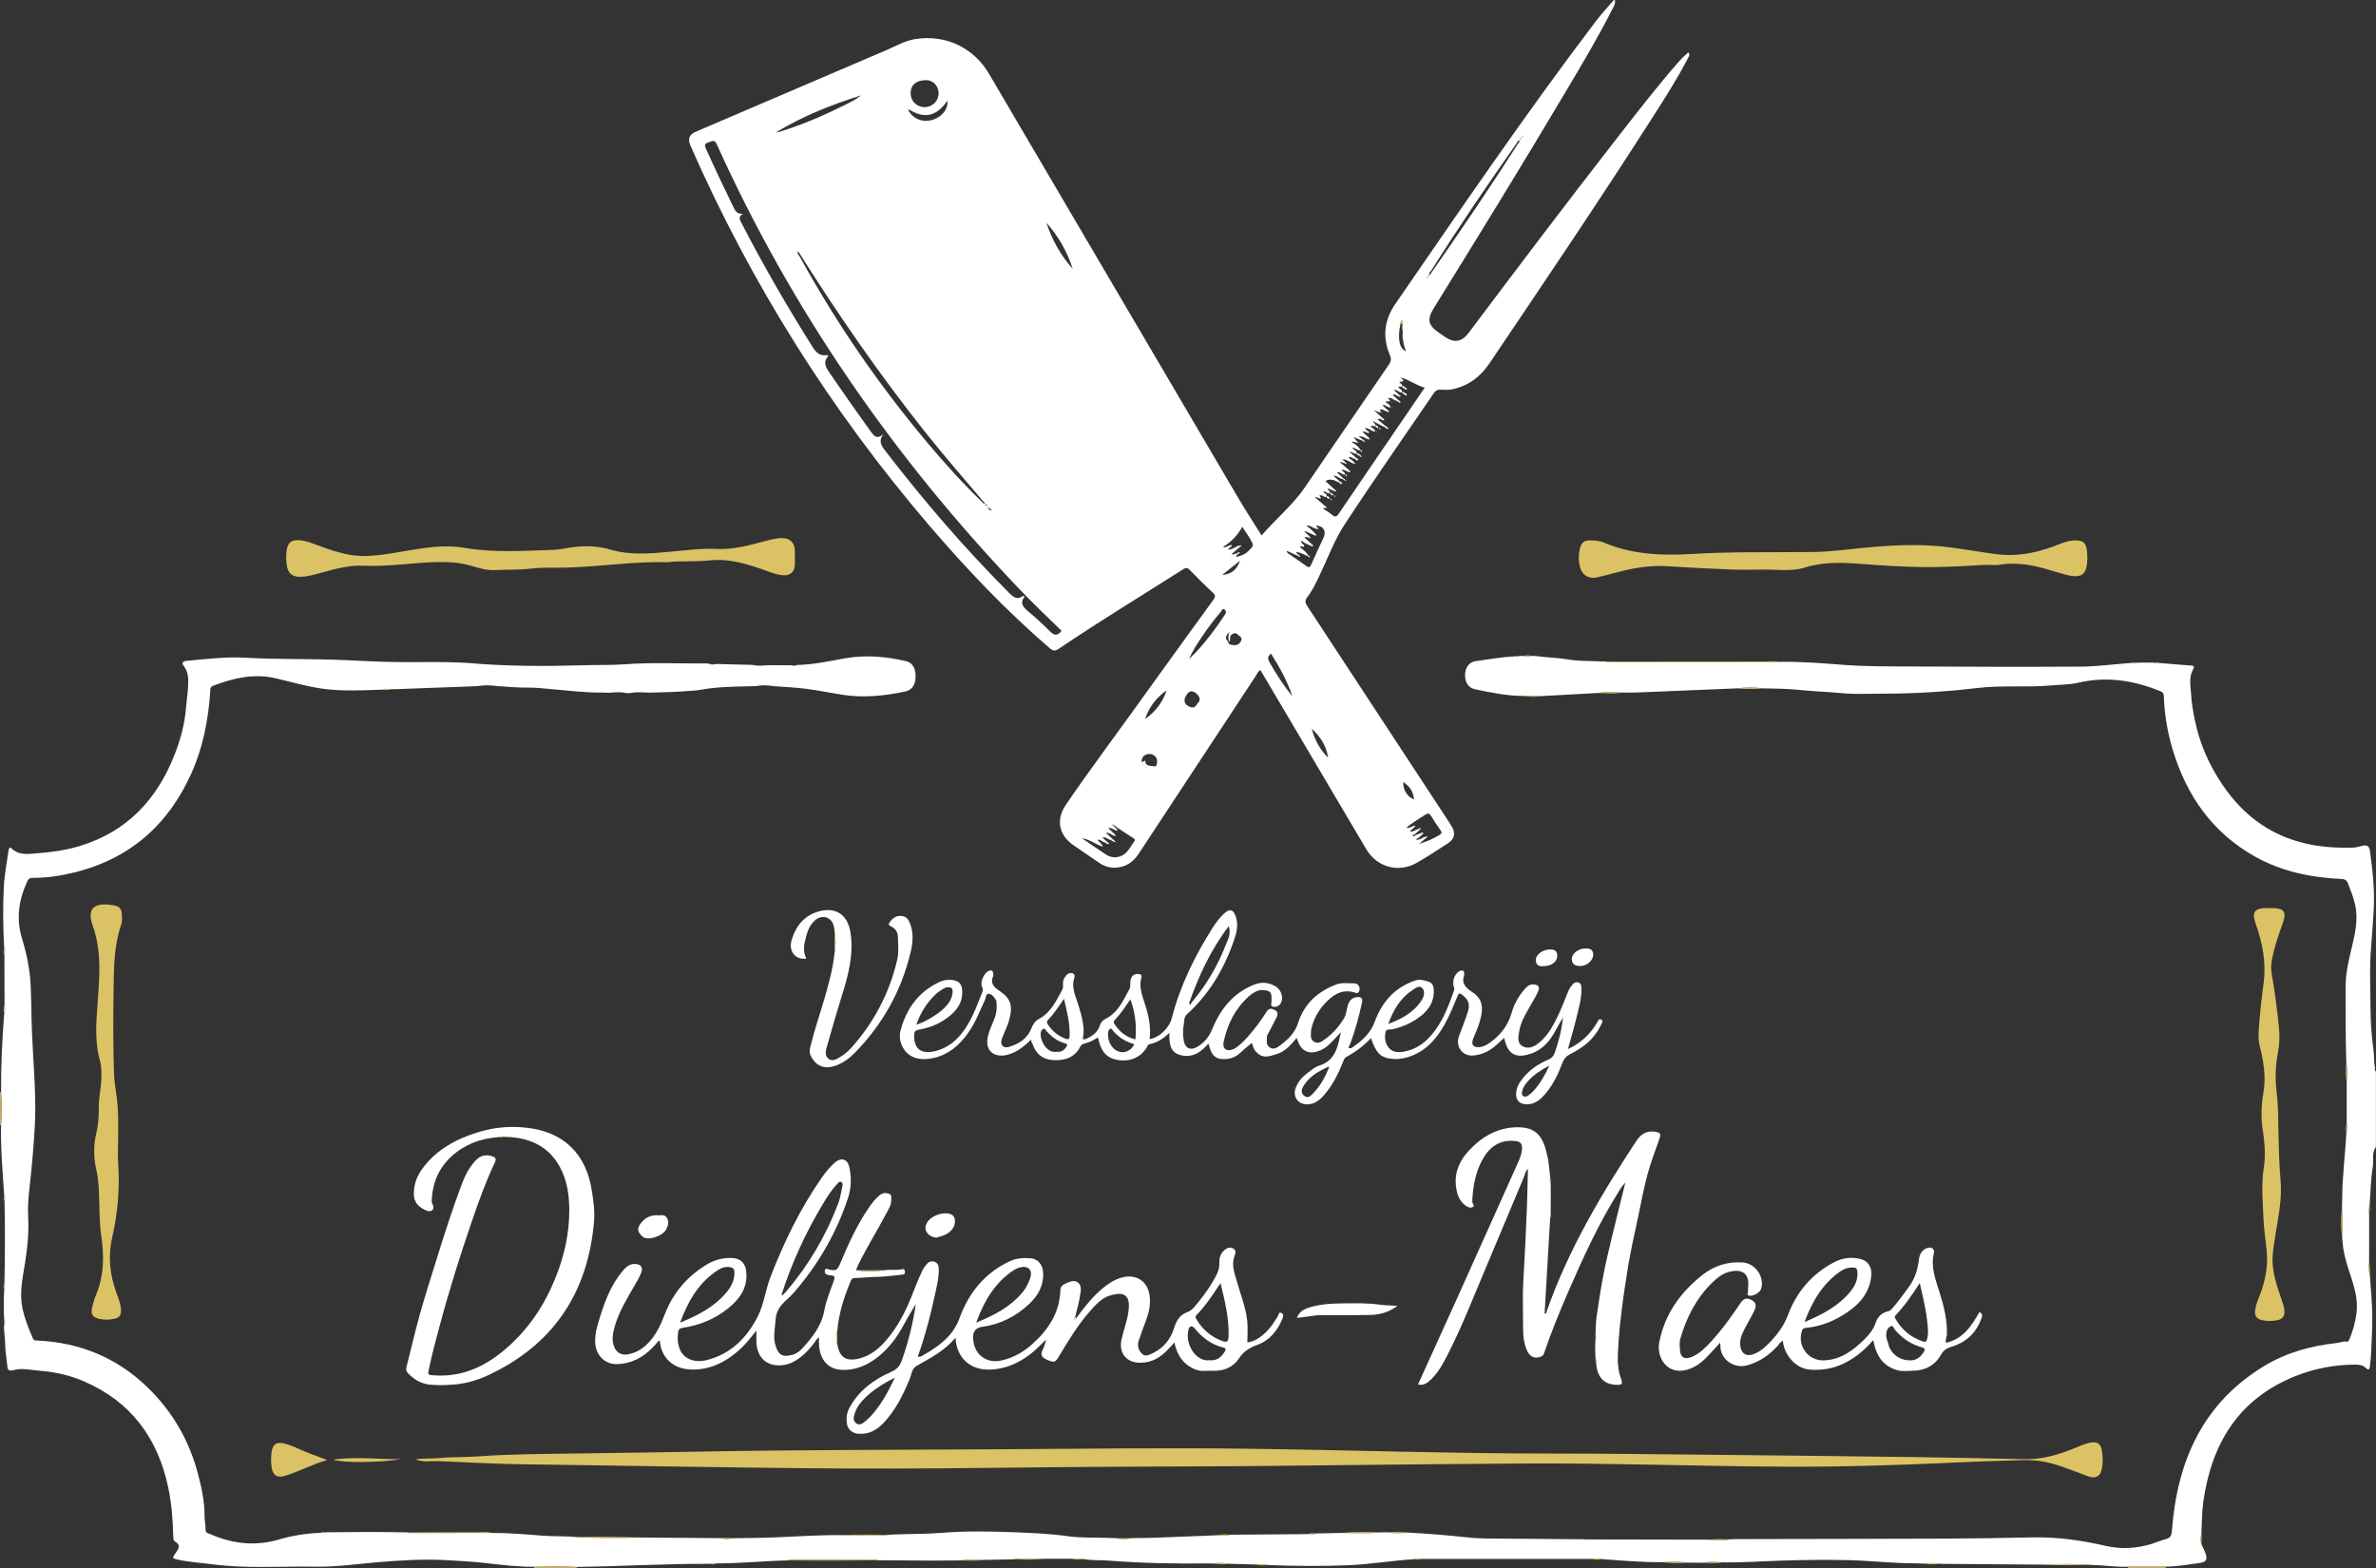 <svg width="200" height="132" viewBox="0 0 200 132" fill="none" xmlns="http://www.w3.org/2000/svg">
<rect x="0" y="0" width="200" height="132" fill="#333333" stroke="none"/>
<g clip-path="url(#clip0_17_18)">
<path d="M135.935 0.009C136.001 0.363 135.785 0.634 135.643 0.916C134.471 3.238 133.129 5.465 131.804 7.701C128.173 13.823 124.439 19.882 120.694 25.934C120.098 26.898 120.203 27.384 121.156 28.036C121.317 28.147 121.478 28.258 121.639 28.367C122.426 28.895 123.051 28.787 123.626 28.021C127.735 22.545 131.864 17.083 136.07 11.681C137.799 9.461 139.519 7.233 141.377 5.118C141.599 4.865 141.86 4.648 142.111 4.407C142.299 4.625 142.132 4.801 142.045 4.968C141.109 6.774 140.002 8.477 138.908 10.188C134.512 17.062 129.938 23.819 125.378 30.585C124.605 31.732 123.591 32.492 122.237 32.773C121.925 32.837 121.59 32.821 121.267 32.804C121.01 32.789 120.844 32.873 120.701 33.083C118.184 36.776 115.613 40.436 113.169 44.177C112.314 45.484 111.763 46.991 111.087 48.413C110.779 49.061 110.479 49.711 110.038 50.277C109.815 50.563 109.867 50.76 110.052 51.042C113.795 56.731 117.526 62.427 121.261 68.121C121.572 68.596 121.888 69.071 122.189 69.552C122.541 70.112 122.443 70.627 121.894 70.983C121.021 71.549 120.152 72.126 119.248 72.639C117.745 73.49 115.922 73.039 115.005 71.489C113.185 68.412 111.369 65.334 109.551 62.257C108.402 60.313 107.253 58.37 106.102 56.422C105.892 56.485 105.851 56.68 105.759 56.82C102.448 61.84 99.14 66.861 95.839 71.887C95.381 72.585 94.766 72.99 93.928 73.043C93.404 73.076 92.936 72.92 92.507 72.624C91.798 72.135 91.084 71.653 90.373 71.165C89.114 70.301 88.864 69 89.725 67.74C91.566 65.039 93.526 62.424 95.433 59.769C97.651 56.678 99.882 53.597 102.118 50.518C102.302 50.266 102.34 50.121 102.086 49.887C101.418 49.269 100.774 48.621 100.137 47.972C99.96 47.792 99.844 47.764 99.614 47.91C96.12 50.139 92.57 52.282 89.138 54.606C88.826 54.817 88.648 54.816 88.362 54.57C84.704 51.419 81.386 47.934 78.25 44.274C69.954 34.591 63.236 23.914 58.11 12.238C57.875 11.702 58.025 11.32 58.562 11.091C63.908 8.805 69.255 6.521 74.597 4.227C75.395 3.884 76.141 3.435 77.025 3.293C79.561 2.887 81.939 3.981 83.245 6.203C86.785 12.226 90.321 18.251 93.859 24.274C97.332 30.185 100.801 36.099 104.281 42.006C104.883 43.026 105.532 44.018 106.194 45.078C107.385 43.684 108.79 42.552 109.808 41.069C112.181 37.611 114.537 34.142 116.914 30.687C117.103 30.413 117.125 30.203 116.995 29.9C116.351 28.399 116.523 26.934 117.43 25.619C122.956 17.601 128.438 9.55 134.327 1.791C134.797 1.173 135.33 0.602 135.834 0.01C135.866 0.01 135.899 0.01 135.932 0.01L135.935 0.009ZM83.181 42.797L83.251 42.903C83.32 42.93 83.39 42.957 83.458 42.984C83.455 42.959 83.463 42.922 83.448 42.911C83.386 42.855 83.318 42.743 83.248 42.903C83.291 42.864 83.362 42.826 83.277 42.768C83.26 42.757 83.207 42.795 83.171 42.809C83.195 42.777 83.221 42.745 83.245 42.712C83.222 42.699 83.197 42.684 83.174 42.671C83.176 42.714 83.177 42.757 83.181 42.797ZM82.767 42.354C82.812 42.398 82.863 42.446 82.904 42.357C82.91 42.343 82.852 42.3 82.822 42.271L82.731 42.168C81.091 40.239 79.429 38.329 77.855 36.346C74.006 31.497 70.494 26.412 67.2 21.175C67.164 21.107 67.107 21.099 67.041 21.118C67.051 21.145 67.054 21.183 67.073 21.198C67.131 21.242 67.185 21.246 67.207 21.158C67.057 21.374 67.266 21.504 67.344 21.646C70.399 27.214 73.99 32.417 78.072 37.28C79.524 39.01 81.037 40.685 82.665 42.253C82.699 42.287 82.733 42.321 82.767 42.355V42.354ZM93.745 69.519C93.773 69.436 93.731 69.411 93.659 69.421C93.636 69.424 93.615 69.447 93.593 69.46C93.647 69.477 93.701 69.492 93.755 69.509C93.755 69.605 93.842 69.625 93.898 69.672C93.923 69.708 93.946 69.744 93.971 69.781C93.948 69.817 93.926 69.854 93.904 69.89C93.699 69.849 93.541 69.622 93.3 69.734C93.493 69.911 93.686 70.088 93.878 70.265C93.853 70.296 93.826 70.328 93.801 70.359C93.559 70.308 93.383 70.052 93.094 70.121C93.285 70.295 93.471 70.462 93.656 70.63C93.609 70.662 93.562 70.695 93.515 70.727C93.27 70.683 93.094 70.417 92.797 70.511C92.915 70.617 93.027 70.719 93.141 70.82C93.101 70.856 93.061 70.892 93.022 70.93C92.79 70.892 92.634 70.644 92.371 70.698L92.375 70.676L92.361 70.683C92.506 70.839 92.651 70.994 92.796 71.149C92.772 71.179 92.75 71.211 92.727 71.241C92.194 71.058 91.743 70.664 91.066 70.563C91.798 71.061 92.434 71.505 93.082 71.931C93.629 72.29 94.274 72.24 94.748 71.815C95.055 71.541 95.228 71.163 95.475 70.841C95.598 70.68 95.478 70.612 95.367 70.539C94.894 70.228 94.421 69.918 93.947 69.608C93.903 69.525 93.851 69.46 93.744 69.518L93.745 69.519ZM120.107 23.439C120.213 23.385 120.222 23.301 120.183 23.203C120.246 23.278 120.289 23.219 120.334 23.18C122.939 19.444 125.497 15.677 127.946 11.837C128.034 11.759 128.037 11.606 128.175 11.572C128.175 11.542 128.181 11.512 128.175 11.486C128.169 11.462 128.239 11.378 128.147 11.422C128.095 11.447 128.135 11.527 128.178 11.572C127.961 11.55 127.876 11.631 127.963 11.847C127.742 11.764 127.72 11.982 127.65 12.08C125.175 15.59 122.767 19.145 120.474 22.777C120.399 22.894 120.217 23.001 120.338 23.19C120.267 23.078 120.234 23.18 120.189 23.216C120.158 23.293 120.127 23.37 120.098 23.446L120.105 23.456V23.441L120.107 23.439ZM103.402 53.292C103.17 53.522 103.099 53.757 103.374 54.007C103.381 54.153 103.461 54.237 103.602 54.268C103.713 54.286 103.826 54.322 103.937 54.316C104.206 54.302 104.396 54.152 104.484 53.903C104.584 53.628 104.311 53.554 104.179 53.411C104.054 53.276 103.89 53.288 103.732 53.378C103.488 53.519 103.547 53.757 103.537 53.974C103.504 53.971 103.472 53.967 103.438 53.964C103.38 53.751 103.393 53.537 103.435 53.323C103.456 53.302 103.498 53.266 103.496 53.263C103.443 53.194 103.426 53.254 103.402 53.291V53.292ZM100.693 58.372C100.413 58.15 100.148 58.104 99.919 58.441C99.629 58.838 99.628 59.176 99.953 59.394C100.251 59.592 100.564 59.673 100.772 59.252C101.076 58.965 101.053 58.702 100.693 58.372ZM118.03 27.638C118.037 27.534 118.044 27.429 118.051 27.325C118.082 27.21 118.147 27.045 118.024 27.004C117.913 26.967 117.886 27.124 117.891 27.236C117.614 28.489 117.786 29.361 118.346 29.561C118.282 29.365 118.205 29.169 118.158 28.966C118.107 28.746 118.086 28.521 118.052 28.298C118.087 28.076 118.085 27.857 118.029 27.639L118.03 27.638ZM96.576 63.485C96.216 63.586 96.084 63.834 96.102 64.169C96.205 64.12 96.303 64.073 96.399 64.026C96.404 64.568 96.873 64.436 97.162 64.512C97.355 64.563 97.382 64.317 97.395 64.163C97.425 63.807 97.241 63.584 96.909 63.488C96.807 63.459 96.688 63.484 96.576 63.485ZM76.528 9.222C76.483 9.199 76.439 9.176 76.395 9.152C76.373 9.219 76.385 9.269 76.459 9.291C76.867 10.026 77.714 10.347 78.533 10.078C79.335 9.814 79.834 9.151 79.739 8.477C78.847 9.793 77.824 10.03 76.527 9.222H76.528ZM104.056 46.594C104.083 46.632 104.11 46.67 104.138 46.707C104.028 46.8 103.97 46.912 104.187 46.853C104.496 46.769 104.825 46.657 105.038 46.424C105.214 46.229 105.566 46.022 105.417 45.711C105.193 45.246 104.873 44.828 104.568 44.35C104.152 45.099 103.621 45.631 102.948 46.041C103.168 46.141 103.301 45.955 103.471 45.936C103.513 45.974 103.555 46.01 103.597 46.047C103.517 46.112 103.436 46.178 103.333 46.263C103.746 46.309 104.005 45.989 104.348 45.917C104.37 45.947 104.392 45.976 104.414 46.007C104.163 46.221 103.913 46.434 103.665 46.645C103.798 46.726 103.922 46.618 104.055 46.593L104.056 46.594ZM65.327 11.12C65.462 11.162 65.578 11.103 65.703 11.065C67.459 10.521 69.145 9.808 70.792 8.997C71.377 8.709 71.968 8.432 72.491 8.03C69.994 8.808 67.579 9.773 65.336 11.131C65.317 11.147 65.3 11.162 65.281 11.179C65.297 11.159 65.312 11.14 65.328 11.121L65.327 11.12ZM118.905 69.572C118.946 69.607 118.987 69.64 119.027 69.674C118.91 69.773 118.793 69.873 118.669 69.979C118.971 70.077 119.16 69.812 119.414 69.789C119.443 69.817 119.472 69.843 119.501 69.87C119.362 69.99 119.223 70.111 119.084 70.231C119.042 70.301 118.871 70.259 118.915 70.364C118.94 70.424 119.084 70.399 119.145 70.303C119.29 70.251 119.437 70.199 119.582 70.148C119.626 70.186 119.669 70.223 119.713 70.259C119.548 70.41 119.397 70.581 119.176 70.653C119.183 70.683 119.19 70.715 119.197 70.745C119.212 70.733 119.227 70.722 119.24 70.71C119.216 70.691 119.191 70.672 119.168 70.653C119.534 70.82 119.768 70.375 120.184 70.426C119.94 70.628 119.749 70.787 119.451 71.036C120.145 70.849 120.652 70.587 121.155 70.298C121.402 70.156 121.366 70.045 121.23 69.854C120.967 69.484 120.715 69.107 120.48 68.719C120.338 68.482 120.228 68.411 119.961 68.591C119.436 68.948 118.873 69.251 118.382 69.687C118.593 69.759 118.733 69.597 118.904 69.572H118.905ZM110.693 45.08C110.407 44.953 110.12 44.827 109.834 44.7C109.828 44.721 109.822 44.741 109.817 44.763C109.955 44.892 110.093 45.021 110.23 45.15C110.194 45.181 110.159 45.211 110.123 45.242C110.016 45.225 109.909 45.18 109.8 45.237C110.015 45.438 110.229 45.636 110.442 45.835C110.401 45.865 110.359 45.896 110.318 45.927C110.062 45.825 109.802 45.73 109.598 45.535C109.555 45.55 109.511 45.564 109.468 45.58C109.479 45.59 109.488 45.603 109.501 45.609C109.594 45.653 109.59 45.584 109.595 45.527C109.384 45.783 109.888 45.799 109.762 46.025C109.65 46.059 109.528 45.934 109.409 46.034C109.65 46.286 109.982 46.432 110.158 46.855C109.803 46.706 109.539 46.554 109.255 46.487C109.006 46.428 109.133 46.557 109.221 46.633C109.19 46.672 109.161 46.71 109.131 46.748C108.86 46.62 108.589 46.493 108.316 46.367H108.296L108.329 46.362C108.3 46.571 108.485 46.621 108.603 46.705C109.05 47.026 109.516 47.321 109.959 47.647C110.178 47.809 110.267 47.767 110.371 47.529C110.707 46.763 111.065 46.007 111.414 45.247C111.644 44.747 111.427 44.306 110.873 44.251C110.626 44.227 110.892 44.338 110.878 44.39C110.85 44.43 110.821 44.469 110.793 44.509C110.515 44.476 110.314 44.185 109.96 44.261C110.281 44.481 110.537 44.72 110.77 44.985C110.744 45.018 110.718 45.051 110.692 45.083L110.693 45.08ZM113.794 37.235C113.818 37.219 113.843 37.201 113.866 37.185C113.854 37.174 113.842 37.162 113.829 37.151C113.818 37.18 113.808 37.209 113.797 37.237C114.088 37.392 114.347 37.579 114.531 37.892C114.233 37.974 114.086 37.642 113.827 37.724C113.942 37.891 114.219 37.922 114.222 38.197C113.979 38.264 113.84 38.005 113.598 38.038C113.787 38.21 113.955 38.361 114.122 38.512C114.086 38.548 114.051 38.585 114.015 38.621C113.847 38.594 113.712 38.393 113.502 38.517C113.705 38.674 113.916 38.801 114.088 39.051C113.659 39.009 113.416 38.63 112.989 38.679C113.088 38.764 113.167 38.833 113.245 38.901C113.219 38.926 113.192 38.952 113.166 38.977C113.038 39.007 112.947 38.83 112.797 38.914C113.057 39.142 113.311 39.364 113.564 39.585C113.519 39.621 113.475 39.658 113.43 39.694C113.266 39.66 113.137 39.476 112.908 39.588C113.018 39.705 113.239 39.73 113.214 39.952C112.95 39.986 112.797 39.673 112.535 39.762C112.694 39.91 112.852 40.059 113.009 40.206C112.986 40.24 112.964 40.275 112.941 40.309C112.698 40.26 112.528 40.01 112.25 40.054C112.412 40.2 112.57 40.344 112.73 40.486C112.703 40.526 112.678 40.566 112.651 40.606C112.303 40.387 111.942 40.277 111.564 40.498C111.836 40.746 112.13 41.014 112.424 41.281C112.4 41.307 112.378 41.332 112.355 41.357C112.162 41.276 111.969 41.195 111.762 41.109C111.751 41.302 112.023 41.326 111.938 41.519C111.73 41.634 111.602 41.275 111.391 41.424C111.403 41.402 111.415 41.381 111.428 41.359C111.405 41.352 111.383 41.347 111.359 41.34C111.374 41.366 111.388 41.392 111.402 41.418C111.475 41.554 111.754 41.603 111.669 41.767C111.558 41.98 111.406 41.72 111.265 41.71C111.134 41.701 110.962 41.654 111.158 41.865C111.134 41.896 111.109 41.929 111.084 41.96C110.948 41.957 110.851 41.798 110.681 41.861C111.026 42.157 111.36 42.442 111.705 42.736C111.57 42.821 111.446 42.711 111.365 42.815C111.622 42.99 111.893 43.141 112.124 43.339C112.395 43.571 112.52 43.496 112.706 43.22C114.449 40.643 116.21 38.076 117.966 35.506C118.611 34.562 119.256 33.618 119.929 32.633C119.211 32.454 118.683 31.985 117.897 31.777C118.458 32.295 117.81 32.039 117.802 32.183C117.866 32.303 118.091 32.326 118.027 32.511C117.977 32.658 117.801 32.454 117.717 32.566C117.77 32.759 118.064 32.775 118.02 33.046C117.76 33.056 117.589 32.776 117.324 32.829C117.499 32.991 117.65 33.131 117.802 33.27C117.775 33.302 117.749 33.333 117.723 33.365C117.556 33.337 117.425 33.129 117.219 33.244C117.375 33.382 117.519 33.508 117.662 33.635C117.619 33.669 117.577 33.704 117.534 33.738C117.296 33.694 117.126 33.415 116.827 33.528C117.355 33.993 116.549 33.652 116.648 33.856C116.786 33.984 117.012 34.038 117.045 34.292C116.774 34.34 116.614 34.021 116.361 34.113C116.526 34.263 116.677 34.401 116.828 34.539C116.802 34.576 116.775 34.612 116.75 34.649C116.567 34.617 116.435 34.44 116.229 34.47C116.18 34.477 116.13 34.489 116.147 34.542C116.158 34.58 116.209 34.606 116.242 34.637C116.216 34.669 116.189 34.699 116.163 34.73C116.034 34.68 115.904 34.632 115.644 34.531C115.961 34.817 116.172 35.006 116.382 35.196C116.344 35.23 116.307 35.264 116.269 35.298C116.162 35.271 116.057 35.224 115.947 35.286C116.147 35.456 116.348 35.626 116.549 35.797C116.518 35.836 116.487 35.876 116.456 35.915C116.172 35.766 115.887 35.617 115.577 35.455C115.6 35.647 115.842 35.658 115.781 35.841C115.664 35.978 115.489 35.739 115.37 35.897C115.5 36.044 115.727 36.097 115.77 36.346C115.412 36.313 115.212 35.985 114.867 36.053C114.953 36.13 115.032 36.199 115.11 36.27L114.993 36.379C114.89 36.356 114.787 36.295 114.69 36.359C114.881 36.531 115.073 36.706 115.266 36.881C115.239 36.915 115.213 36.95 115.187 36.984C114.942 36.935 114.771 36.685 114.36 36.751C114.516 36.854 114.603 36.911 114.689 36.97C114.659 37.003 114.629 37.037 114.598 37.07C114.401 36.987 114.206 36.904 113.933 36.789C114.082 36.977 114.172 37.089 114.261 37.201C114.239 37.222 114.221 37.244 114.205 37.27C114.069 37.232 113.939 37.131 113.793 37.238L113.794 37.235ZM74.37 36.538C73.884 37.169 74.227 37.566 74.569 38.014C77.773 42.183 81.202 46.156 84.914 49.885C85.294 50.266 85.611 50.539 86.125 50.161C86.135 50.153 86.175 50.186 86.251 50.227C85.8 50.784 86.142 51.126 86.574 51.489C87.202 52.017 87.812 52.572 88.388 53.155C88.758 53.53 89.039 53.528 89.358 53.105C88.119 51.908 86.882 50.718 85.696 49.474C75.179 38.439 66.623 26.071 60.342 12.161C60.132 11.697 59.937 11.899 59.642 11.983C59.226 12.103 59.326 12.301 59.451 12.581C60.196 14.24 60.978 15.88 61.776 17.514C61.937 17.843 62.114 18.035 62.544 17.997C62.113 18.238 62.269 18.492 62.418 18.782C64.262 22.347 66.264 25.82 68.404 29.216C68.717 29.711 69.036 29.998 69.631 29.889C69.648 29.887 69.673 29.921 69.732 29.968C69.226 30.503 69.529 30.949 69.869 31.446C70.98 33.068 72.111 34.676 73.258 36.274C73.546 36.675 73.786 37.04 74.369 36.54L74.37 36.538ZM79.008 7.838C79.002 7.23 78.532 6.742 77.958 6.746C77.109 6.754 76.64 7.158 76.651 7.874C76.662 8.525 77.184 9.025 77.847 9.017C78.502 9.01 79.015 8.49 79.009 7.838H79.008ZM100.089 55.48C101.007 54.621 101.781 53.644 102.506 52.626C102.704 52.349 102.882 52.056 103.084 51.782C103.209 51.613 103.243 51.443 103.073 51.317C102.88 51.174 102.836 51.421 102.763 51.506C102.18 52.185 101.643 52.899 101.147 53.645C100.755 54.233 100.364 54.822 100.088 55.48H100.089ZM88.078 18.754C88.566 20.195 89.277 21.502 90.296 22.629C89.829 21.18 89.093 19.886 88.078 18.754ZM108.789 58.612C108.352 57.338 107.714 56.165 106.99 55.028C106.666 55.264 106.708 55.486 106.867 55.764C107.436 56.759 108.05 57.722 108.789 58.612ZM98.207 58.116C97.335 58.718 96.725 59.519 96.389 60.526C97.257 59.924 97.864 59.124 98.207 58.116ZM110.416 61.346C110.662 62.282 111.102 63.109 111.8 63.787C111.645 62.803 111.15 62.007 110.416 61.346ZM118.113 65.833C118.114 66.536 118.449 67.065 119.027 67.303C118.97 66.66 118.674 66.188 118.113 65.833ZM102.877 48.396C103.608 48.36 104.118 47.97 104.383 47.202C103.855 47.621 103.365 48.008 102.877 48.396ZM83.085 42.511C83.044 42.489 83.002 42.465 82.961 42.443C82.952 42.471 82.928 42.514 82.938 42.524C82.971 42.556 83.016 42.577 83.056 42.602C83.064 42.574 83.074 42.547 83.085 42.511ZM96.236 64.417C96.246 64.409 96.262 64.4 96.263 64.39C96.264 64.38 96.25 64.369 96.242 64.358C96.233 64.368 96.218 64.376 96.217 64.386C96.217 64.396 96.23 64.408 96.236 64.417ZM96.46 64.59C96.451 64.581 96.442 64.566 96.433 64.566C96.423 64.566 96.413 64.58 96.403 64.588C96.412 64.597 96.421 64.613 96.43 64.614C96.439 64.614 96.449 64.599 96.459 64.591L96.46 64.59Z" fill="white"/>
<path d="M64.653 56.002C65.302 56.001 65.951 55.999 66.6 55.998C66.758 56.041 66.917 56.078 67.069 55.979C68.446 55.96 69.784 55.658 71.131 55.419C72.863 55.113 74.571 55.266 76.267 55.658C76.818 55.785 77.09 56.282 77.07 57C77.052 57.674 76.76 58.098 76.175 58.22C74.428 58.583 72.669 58.768 70.889 58.485C69.865 58.322 68.848 58.114 67.821 57.982C66.925 57.868 66.018 57.833 65.116 57.764C64.613 57.666 64.109 57.671 63.605 57.761C63.053 57.773 62.5 57.783 61.948 57.8C60.934 57.831 59.924 57.89 58.922 58.077C58.562 58.144 58.188 58.144 57.82 58.177C56.905 58.259 55.983 58.264 55.065 58.302C55.043 58.282 55.022 58.284 55.002 58.306C54.861 58.306 54.721 58.306 54.58 58.307C54.073 58.291 53.564 58.232 53.06 58.344C52.945 58.345 52.83 58.346 52.716 58.346C52.239 58.229 51.76 58.278 51.281 58.322C51.112 58.317 50.943 58.311 50.775 58.306C50.755 58.284 50.733 58.283 50.711 58.304C49.272 58.318 47.848 58.135 46.417 58.015C45.762 57.96 45.106 57.873 44.439 57.885C43.586 57.899 42.731 57.806 41.877 57.759C41.309 57.674 40.74 57.665 40.172 57.764C38.008 57.844 35.844 57.924 33.68 58.004C33.66 57.985 33.641 57.986 33.623 58.008C33.515 58.011 33.406 58.014 33.299 58.017C33.272 57.997 33.246 57.999 33.223 58.023C33.09 58.026 32.957 58.029 32.825 58.032C32.637 57.993 32.448 57.954 32.265 58.054C30.546 58.115 28.817 58.211 27.113 57.972C25.785 57.785 24.486 57.398 23.175 57.095C21.355 56.675 19.64 57.085 17.947 57.727C17.645 57.841 17.712 58.076 17.695 58.289C17.522 60.627 17.09 62.908 16.128 65.062C14.177 69.431 10.938 72.295 6.252 73.447C5.108 73.728 3.946 73.911 2.764 73.898C2.51 73.895 2.395 73.989 2.293 74.209C1.567 75.77 1.343 77.362 1.861 79.041C2.257 80.321 2.516 81.623 2.583 82.977C2.627 83.867 2.633 84.755 2.651 85.644C2.691 87.581 2.849 89.511 2.928 91.445C2.974 92.565 2.992 93.692 2.93 94.811C2.834 96.531 2.681 98.247 2.487 99.962C2.396 100.77 2.321 101.596 2.369 102.427C2.445 103.747 2.311 105.057 2.099 106.366C1.898 107.606 1.623 108.856 1.89 110.125C2.077 111.016 2.408 111.859 2.778 112.688C2.856 112.863 2.992 112.845 3.14 112.852C6.734 113.016 9.861 114.299 12.445 116.816C14.517 118.834 15.923 121.262 16.661 124.059C16.971 125.23 17.223 126.415 17.219 127.645C17.218 128.023 17.315 128.411 17.306 128.798C17.299 129.055 17.51 129.069 17.658 129.133C19.546 129.958 21.475 130.193 23.485 129.601C24.621 129.267 25.79 129.081 26.977 129.04C27.131 129.049 27.288 129.102 27.43 128.995C29.726 128.966 32.02 128.952 34.316 129.002C34.359 129.019 34.403 129.052 34.447 129.052C36.732 129.052 39.018 129.048 41.303 129.045C42.767 129.036 44.226 129.165 45.682 129.278C46.647 129.353 47.613 129.299 48.574 129.399C50.38 129.499 52.188 129.461 53.995 129.434C56.256 129.452 58.518 129.469 60.777 129.487C61.052 129.589 61.327 129.578 61.603 129.495C62.821 129.472 64.04 129.472 65.258 129.422C67.08 129.348 68.9 129.216 70.726 129.233C71.259 129.242 71.792 129.267 72.325 129.257C73.179 129.24 74.034 129.322 74.885 129.198C75.209 129.184 75.533 129.169 75.856 129.158C76.973 129.122 78.093 129.135 79.204 129.044C81.196 128.879 83.19 128.911 85.179 128.984C86.753 129.042 88.332 129.106 89.902 129.326C91.002 129.48 92.132 129.425 93.248 129.464C93.459 129.47 93.669 129.477 93.88 129.485C94.352 129.584 94.823 129.587 95.295 129.483C95.928 129.473 96.561 129.476 97.193 129.453C99.015 129.386 100.836 129.309 102.657 129.237C102.937 129.241 103.221 129.306 103.495 129.199C105.43 129.184 107.363 129.17 109.298 129.154C109.59 129.152 109.883 129.143 110.175 129.137C110.359 129.144 110.548 129.204 110.723 129.095C111.486 129.079 112.249 129.062 113.012 129.045C114.07 129.045 115.131 129.11 116.189 129.002C116.369 128.999 116.549 128.995 116.729 128.992C117.368 129.11 118.011 129.06 118.652 129.026C120.296 129.116 121.934 129.249 123.57 129.428C124.601 129.542 125.647 129.515 126.687 129.528C128.639 129.552 130.59 129.561 132.541 129.576C132.558 129.624 132.577 129.633 132.6 129.579C132.874 129.58 133.148 129.582 133.423 129.583C133.444 129.629 133.473 129.634 133.507 129.594C136.957 129.601 140.407 129.607 143.856 129.614C144.432 129.652 145.007 129.696 145.58 129.588C145.71 129.582 145.839 129.568 145.969 129.568C151.874 129.554 157.778 129.55 163.684 129.526C166.155 129.516 168.627 129.478 171.098 129.423C173.181 129.378 175.219 129.67 177.239 130.136C178.55 130.439 179.847 130.361 181.126 129.966C181.529 129.842 181.918 129.668 182.325 129.563C182.733 129.46 182.793 129.223 182.823 128.834C183.265 123.011 185.409 118.125 190.611 114.982C192.477 113.855 194.542 113.295 196.698 113.059C196.97 113.03 197.225 112.896 197.507 112.943C197.642 112.965 197.707 112.881 197.757 112.762C198.052 112.063 198.249 111.35 198.353 110.587C198.567 108.99 197.876 107.601 197.474 106.143C197.284 105.457 197.173 104.759 197.149 104.048C197.168 103.274 197.19 102.5 197.133 101.727C197.141 101.425 197.147 101.125 197.155 100.824C197.176 100.806 197.176 100.788 197.156 100.768C197.17 98.955 197.415 97.157 197.505 95.35C197.6 95.107 197.561 94.858 197.534 94.611C197.534 93.398 197.534 92.183 197.534 90.97C197.555 90.494 197.613 90.018 197.5 89.546C197.433 87.385 197.442 85.222 197.444 83.058C197.444 81.996 197.668 80.972 197.916 79.951C198.218 78.706 198.528 77.465 198.243 76.168C198.106 75.547 197.871 74.96 197.642 74.369C197.531 74.086 197.373 74.005 197.066 73.991C194.512 73.876 192.05 73.367 189.799 72.101C186.25 70.106 184.084 67.022 182.911 63.19C182.454 61.697 182.192 60.163 182.14 58.598C182.132 58.36 182.037 58.264 181.831 58.181C179.604 57.278 177.333 56.916 174.945 57.472C174.213 57.643 173.438 57.633 172.683 57.701C170.614 57.889 168.526 57.671 166.47 57.916C163.797 58.235 161.123 58.399 158.436 58.394C157.33 58.392 156.217 58.462 155.12 58.358C153.844 58.237 152.562 58.204 151.287 58.063C150.368 57.963 149.437 57.984 148.511 57.952C147.714 57.861 146.917 57.857 146.12 57.954C143.339 58.068 140.559 58.182 137.777 58.297C137.755 58.276 137.732 58.278 137.712 58.301C137.312 58.301 136.911 58.303 136.511 58.304C135.841 58.283 135.169 58.223 134.501 58.337C132.957 58.423 131.413 58.509 129.869 58.594C129.329 58.592 128.788 58.59 128.247 58.588C126.866 58.587 125.52 58.311 124.179 58.031C123.599 57.91 123.301 57.437 123.32 56.784C123.338 56.202 123.662 55.737 124.203 55.659C125.321 55.497 126.437 55.31 127.567 55.247C127.654 55.278 127.741 55.279 127.824 55.232C127.958 55.227 128.092 55.221 128.226 55.216C128.454 55.271 128.683 55.274 128.911 55.215C129.044 55.219 129.177 55.225 129.309 55.23L129.343 55.251L129.38 55.238C130.266 55.36 131.159 55.369 132.047 55.522C132.911 55.67 133.808 55.632 134.689 55.676C134.705 55.721 134.723 55.738 134.748 55.682C134.894 55.683 135.039 55.685 135.185 55.686C135.312 55.794 135.465 55.747 135.605 55.747C140.239 55.749 144.874 55.748 149.508 55.747C149.637 55.747 149.766 55.726 149.895 55.715C151.594 55.693 153.288 55.821 154.977 55.956C156.931 56.114 158.883 56.097 160.836 56.107C165.614 56.131 170.394 56.147 175.172 56.118C176.488 56.11 177.804 55.929 179.119 55.829L179.151 55.842L179.182 55.825C179.255 55.821 179.328 55.817 179.4 55.813C179.555 55.85 179.71 55.888 179.855 55.785C180.328 55.783 180.801 55.782 181.273 55.78C181.449 55.895 181.637 55.846 181.822 55.816C182.7 55.889 183.578 55.969 184.457 56.03C184.741 56.049 184.694 56.184 184.604 56.346C184.227 57.031 184.397 57.748 184.438 58.469C184.484 59.277 184.632 60.064 184.803 60.849C185.123 62.314 185.671 63.694 186.413 64.995C188.083 67.923 190.394 70.051 193.739 70.927C195.176 71.304 196.627 71.398 198.096 71.353C198.364 71.345 198.631 71.251 198.897 71.19C199.236 71.114 199.436 71.245 199.483 71.588C199.732 73.345 199.916 75.108 199.791 76.884C199.727 77.797 199.676 78.712 199.596 79.623C199.442 81.369 199.526 83.118 199.538 84.862C199.546 86.023 199.618 87.199 199.786 88.362C199.859 88.866 199.813 89.39 199.907 89.899C199.927 90.003 199.863 90.131 199.994 90.203V96.548C199.608 97.064 199.825 97.683 199.731 98.247C199.556 99.302 199.544 100.384 199.465 101.455C199.368 101.695 199.39 101.942 199.424 102.19C199.424 103.538 199.423 104.886 199.422 106.235C199.399 106.579 199.359 106.926 199.477 107.263C199.551 108.389 199.669 109.515 199.687 110.642C199.704 111.787 199.625 112.934 199.579 114.08C199.566 114.389 199.519 114.696 199.491 115.003C199.469 115.258 199.39 115.399 199.148 115.164C198.894 114.916 198.588 114.88 198.25 114.88C196.465 114.88 194.742 115.22 193.097 115.894C188.366 117.834 186.136 121.603 185.458 126.469C185.338 127.33 185.352 128.211 185.304 129.082C185.225 129.39 185.216 129.698 185.304 130.006C185.425 130.269 185.568 130.525 185.66 130.797C185.825 131.285 185.694 131.504 185.19 131.572C184.226 131.703 183.265 131.878 182.287 131.886C181.237 131.886 180.187 131.886 179.136 131.886C178.167 131.947 177.209 131.766 176.243 131.755C174.598 131.615 172.95 131.686 171.303 131.712L163.353 131.65C162.908 131.55 162.461 131.589 162.015 131.63L161.413 131.615C161.394 131.591 161.371 131.589 161.348 131.608C159.442 131.617 157.547 131.388 155.646 131.34C153.8 131.294 151.953 131.318 150.104 131.373C148.376 131.425 146.648 131.555 144.917 131.526C144.406 131.491 143.895 131.44 143.386 131.557C142.913 131.554 142.44 131.552 141.968 131.549C141.302 131.443 140.634 131.492 139.966 131.507C138.318 131.533 136.679 131.381 135.037 131.268C134.657 131.162 134.275 131.185 133.892 131.238C129.171 131.238 124.45 131.238 119.729 131.238C119.475 131.186 119.223 131.167 118.974 131.265C117.138 131.377 115.317 131.696 113.484 131.768C111.232 131.855 108.974 131.841 106.719 131.752C106.379 131.636 106.032 131.683 105.687 131.707C104.988 131.688 104.29 131.667 103.592 131.648C103.085 131.561 102.576 131.563 102.066 131.62C101.995 131.62 101.924 131.62 101.853 131.62C101.83 131.596 101.806 131.594 101.778 131.613C98.969 131.651 96.16 131.596 93.359 131.381C92.67 131.328 91.978 131.367 91.292 131.267C90.919 131.142 90.538 131.21 90.159 131.222C89.432 131.222 88.704 131.222 87.978 131.222C87.079 131.208 86.181 131.144 85.285 131.269C84.554 131.283 83.822 131.297 83.091 131.312C82.357 131.296 81.623 131.237 80.893 131.36C80.035 131.365 79.178 131.379 78.321 131.376C76.85 131.371 75.378 131.358 73.907 131.347C73.814 131.33 73.721 131.299 73.628 131.299C71.308 131.296 68.988 131.296 66.668 131.298C66.558 131.298 66.439 131.267 66.345 131.359C64.312 131.402 62.288 131.624 60.254 131.612C60.102 131.604 59.946 131.551 59.803 131.649C56.046 131.63 52.295 131.859 48.54 131.91C47.346 131.853 46.151 131.872 44.957 131.896C43.635 131.905 42.327 131.751 41.016 131.6C39.835 131.463 38.645 131.393 37.458 131.333C35.529 131.237 33.602 131.36 31.683 131.523C29.977 131.667 28.279 131.92 26.562 131.889C23.663 131.837 20.758 132.07 17.866 131.685C16.914 131.558 15.951 131.509 15.01 131.304C14.469 131.186 14.471 131.181 14.806 130.709C15.034 130.386 15.238 130.063 14.75 129.78C14.584 129.683 14.586 129.521 14.583 129.353C14.555 127.957 14.446 126.562 14.156 125.2C13.276 121.055 11.013 117.984 7.052 116.281C5.882 115.778 4.648 115.494 3.387 115.4C2.636 115.345 1.873 115.134 1.121 115.345C0.676 115.47 0.631 115.251 0.604 114.91C0.56 114.335 0.438 113.763 0.437 113.19C0.437 112.642 0.314 112.106 0.343 111.561C0.453 111.416 0.436 111.269 0.354 111.119C0.296 110.289 0.314 109.458 0.349 108.629C0.457 108.414 0.411 108.194 0.375 107.973C0.421 105.692 0.432 103.41 0.383 101.128C0.421 100.942 0.449 100.755 0.351 100.576C0.219 98.615 0.043 96.657 0.092 94.689C0.145 93.781 0.145 92.874 0.092 91.966C0.071 89.771 0.183 87.581 0.348 85.394C0.458 85.117 0.413 84.832 0.382 84.549C0.379 83.18 0.375 81.811 0.372 80.441C0.413 80.22 0.455 80 0.353 79.783C0.253 78.062 0.237 76.337 0.325 74.617C0.376 73.628 0.57 72.647 0.709 71.663C0.728 71.522 0.77 71.225 0.973 71.42C1.637 72.061 2.451 71.879 3.197 71.825C4.379 71.74 5.561 71.57 6.705 71.223C10.656 70.026 13.187 67.341 14.675 63.586C15.181 62.307 15.544 60.989 15.656 59.604C15.71 58.936 15.822 58.272 15.842 57.599C15.857 57.054 15.832 56.537 15.476 56.077C15.256 55.791 15.388 55.662 15.73 55.63C17.375 55.483 19.02 55.272 20.673 55.369C23.431 55.53 26.193 55.443 28.95 55.566C30.041 55.615 31.14 55.678 32.23 55.709C33.638 55.749 35.054 55.747 36.467 55.732C37.214 55.724 37.962 55.757 38.709 55.772C38.727 55.819 38.745 55.828 38.768 55.775C38.881 55.782 38.994 55.788 39.107 55.794C39.191 55.868 39.279 55.85 39.369 55.807C42.672 56.103 45.982 56.097 49.291 55.999C50.395 55.967 51.503 56.003 52.602 55.921C54.907 55.749 57.212 55.871 59.517 55.853C59.581 55.853 59.645 55.869 59.71 55.877C59.895 55.979 60.083 55.94 60.273 55.896C61.29 55.921 62.307 55.946 63.322 55.971C63.768 56.077 64.217 56.033 64.665 55.995L64.653 56.002Z" fill="white"/>
<path d="M48.532 131.918C48.543 131.941 48.546 131.966 48.54 131.991H44.927C44.938 131.973 44.95 131.956 44.957 131.937C44.96 131.928 44.952 131.915 44.949 131.903C46.144 131.88 47.338 131.86 48.532 131.918Z" fill="#DBC265"/>
<path d="M179.095 131.99C179.106 131.957 179.118 131.925 179.131 131.892C180.182 131.892 181.232 131.892 182.282 131.892C182.294 131.924 182.306 131.957 182.317 131.989H179.095V131.99Z" fill="#DBC265"/>
<path d="M0.082 94.695L0.048 94.728L0.01 94.7V91.966L0.048 91.942C0.048 91.942 0.082 91.971 0.082 91.972C0.134 92.88 0.135 93.788 0.082 94.695Z" fill="#DBC265"/>
<path d="M90.588 110.972C91.239 110.098 91.897 109.229 92.736 108.521C93.224 108.11 93.738 107.75 94.36 107.565C95.651 107.181 96.675 107.877 96.787 109.219C96.845 109.916 96.692 110.573 96.445 111.218C96.237 111.761 96.039 112.306 95.852 112.857C95.743 113.176 95.777 113.5 95.972 113.779C96.155 114.041 96.359 114.202 96.742 114.048C97.799 113.622 98.486 112.887 98.828 111.803C99.011 111.223 99.287 110.696 99.917 110.471C100.168 110.381 100.365 110.222 100.539 110.02C101.144 109.315 101.695 108.573 102.161 107.767C102.431 107.302 102.67 106.844 102.639 106.269C102.616 105.858 102.773 105.463 103.119 105.193C103.337 105.023 103.593 104.958 103.842 105.126C104.091 105.295 103.987 105.539 103.911 105.746C103.641 106.48 103.908 107.16 104.103 107.845C104.416 108.951 104.856 110.028 104.984 111.177C105.051 111.77 104.996 112.377 104.996 113.009C105.562 112.937 106.012 112.644 106.422 112.279C106.901 111.852 107.25 111.324 107.575 110.777C107.64 110.669 107.637 110.406 107.869 110.529C108.056 110.626 108.035 110.802 107.957 110.994C107.54 112.019 106.873 112.84 105.83 113.218C105.171 113.458 104.686 113.76 104.284 114.367C103.797 115.103 102.994 115.439 102.087 115.397C101.608 115.374 101.129 115.486 100.65 115.299C99.619 114.894 99.089 114.112 98.856 113.019C98.602 113.291 98.374 113.553 98.125 113.794C97.47 114.431 96.694 114.785 95.766 114.709C94.714 114.623 94.171 113.796 94.403 112.761C94.603 111.869 94.958 111.016 95.02 110.087C95.103 108.857 94.373 108.761 93.392 109.075C92.699 109.295 92.208 109.863 91.732 110.401C90.695 111.576 89.897 112.917 89.095 114.254C88.82 114.711 88.701 114.724 88.1 114.455C87.704 114.279 87.542 114.056 87.769 113.627C87.908 113.362 87.984 113.063 88.062 112.764C87.621 113.178 87.221 113.623 86.744 113.987C85.746 114.749 84.637 115.249 83.372 115.298C81.689 115.362 80.532 114.345 80.426 112.619C79.509 113.716 78.315 114.333 77.147 114.992C76.734 115.226 76.731 115.718 76.569 116.101C76 117.453 75.365 118.763 74.329 119.833C73.746 120.435 73.067 120.779 72.201 120.694C71.793 120.654 71.387 120.37 71.306 119.927C71.219 119.451 71.25 118.984 71.492 118.532C72.285 117.055 73.552 116.132 75.041 115.477C75.49 115.279 75.745 115.001 75.91 114.531C76.453 112.987 76.85 111.409 77.088 109.778C76.763 110.335 76.418 110.882 76.116 111.451C75.507 112.6 74.748 113.623 73.686 114.394C72.881 114.98 71.998 115.332 70.974 115.326C69.742 115.318 69.048 114.526 68.942 113.269C68.925 113.059 68.939 112.846 68.939 112.592C68.749 112.676 68.689 112.85 68.594 112.978C68.153 113.569 67.661 114.107 67.032 114.502C66.715 114.701 66.371 114.852 65.997 114.909C64.622 115.122 63.7 114.342 63.668 112.94C63.662 112.668 63.668 112.395 63.668 112.016C63.223 112.558 62.865 113.048 62.424 113.464C61.238 114.582 59.875 115.33 58.211 115.292C56.651 115.257 55.71 114.296 55.557 113.024C55.55 112.969 55.587 112.889 55.462 112.852C55.27 113.066 55.083 113.303 54.867 113.513C54.051 114.306 53.127 114.806 51.933 114.838C50.933 114.864 50.144 114.102 50.1 113.013C50.065 112.183 50.335 111.402 50.583 110.626C50.99 109.354 51.487 108.122 52.347 107.076C52.622 106.741 52.919 106.405 53.423 106.406C53.931 106.408 54.155 106.676 53.973 107.147C53.839 107.491 53.645 107.815 53.461 108.138C52.818 109.264 52.124 110.364 51.757 111.626C51.585 112.217 51.462 112.799 51.706 113.399C51.893 113.858 52.3 114.096 52.783 114.023C53.407 113.929 53.934 113.654 54.399 113.223C55.194 112.488 55.605 111.555 55.992 110.562C56.652 108.873 57.792 107.524 59.337 106.546C60.063 106.086 60.85 105.841 61.726 105.91C62.379 105.96 62.75 106.392 62.815 107.031C62.953 108.389 62.289 109.33 61.313 110.123C60.191 111.036 58.895 111.567 57.472 111.78C57.207 111.82 57.114 111.918 57.08 112.158C57.011 112.634 57.038 113.099 57.21 113.549C57.531 114.392 58.442 114.76 59.511 114.491C61.556 113.977 62.902 112.57 63.797 110.801C64.303 109.799 64.433 108.599 64.847 107.524C65.981 104.579 67.353 101.754 69.162 99.157C69.487 98.689 69.841 98.242 70.276 97.869C70.821 97.403 71.338 97.56 71.491 98.251C71.686 99.133 71.661 100.011 71.375 100.873C70.468 103.609 69.081 106.082 67.254 108.308C66.935 108.697 66.601 109.083 66.226 109.415C65.716 109.866 65.34 110.337 65.289 111.067C65.234 111.846 65.036 112.602 65.315 113.387C65.561 114.079 65.889 114.274 66.714 114.05C67.064 113.955 67.351 113.719 67.591 113.453C68.409 112.547 69.145 111.611 69.382 110.344C69.537 109.511 69.866 108.709 70.152 107.904C70.267 107.582 70.353 107.357 69.878 107.363C69.784 107.364 69.688 107.321 69.597 107.287C69.425 107.222 69.401 107.074 69.439 106.925C69.491 106.722 69.614 106.831 69.738 106.861C70.373 107.014 70.481 106.946 70.739 106.328C71.415 104.712 72.141 103.118 73.136 101.665C73.402 101.276 73.689 100.905 74.061 100.602C74.306 100.403 74.583 100.401 74.838 100.495C75.115 100.597 75.013 100.888 75.012 101.101C75.012 101.471 74.802 101.777 74.638 102.09C73.864 103.57 72.967 104.983 72.236 106.487C72.166 106.631 72.113 106.784 72.053 106.934C72.866 107.062 73.681 107.045 74.494 106.93C74.972 106.845 75.461 106.97 75.939 106.84C76.084 106.801 76.169 106.909 76.177 107.068C76.186 107.238 76.102 107.292 75.946 107.307C75.27 107.366 74.597 107.475 73.92 107.486C73.259 107.497 72.603 107.572 71.945 107.588C71.705 107.594 71.656 107.727 71.587 107.895C71.038 109.217 70.606 110.571 70.482 112.007C70.377 112.416 70.367 112.823 70.496 113.229C70.681 114.281 71.245 114.635 72.318 114.366C73.258 114.132 73.971 113.551 74.586 112.84C75.673 111.584 76.374 110.111 76.952 108.568C77.156 108.023 77.394 107.489 77.639 106.961C77.732 106.759 77.88 106.576 78.025 106.404C78.198 106.2 78.439 106.127 78.686 106.229C78.936 106.33 79.019 106.543 79.023 106.818C79.036 107.652 78.814 108.448 78.643 109.249C78.347 110.628 77.981 111.991 77.555 113.336C77.466 113.619 77.356 113.895 77.256 114.174C77.388 114.258 77.486 114.211 77.587 114.156C78.34 113.734 79.068 113.275 79.682 112.66C80.165 112.175 80.523 111.635 80.767 110.967C81.545 108.831 82.894 107.16 85 106.174C85.566 105.909 86.163 105.881 86.764 105.928C87.353 105.974 87.758 106.451 87.803 107.091C87.881 108.205 87.379 109.08 86.603 109.8C85.496 110.828 84.196 111.49 82.683 111.696C81.974 111.793 81.78 112.312 81.987 113.171C82.234 114.195 83.198 114.78 84.276 114.536C85.278 114.31 86.121 113.842 86.87 113.173C88.238 111.954 89.198 110.516 89.256 108.612C89.269 108.188 89.597 108.098 89.886 107.97C90.194 107.833 90.553 107.755 90.798 108.024C91.099 108.354 90.946 108.801 90.893 109.181C90.811 109.753 90.633 110.312 90.496 110.875C90.446 110.946 90.397 111.017 90.476 111.1C90.514 111.058 90.551 111.016 90.589 110.974L90.588 110.972ZM65.779 109.02C65.814 109.025 65.858 109.044 65.871 109.031C65.988 108.919 66.106 108.807 66.211 108.684C68.086 106.479 69.53 104.016 70.555 101.313C70.723 100.87 70.802 100.389 70.893 99.921C70.919 99.784 70.986 99.565 70.786 99.494C70.629 99.438 70.53 99.605 70.435 99.708C69.968 100.21 69.606 100.789 69.256 101.372C67.804 103.786 66.641 106.333 65.778 109.019L65.779 109.02ZM57.249 111.345C58.824 110.701 60.188 109.981 61.201 108.735C61.567 108.285 61.812 107.778 61.822 107.182C61.827 106.922 61.796 106.735 61.454 106.675C60.936 106.583 60.547 106.824 60.18 107.089C58.741 108.125 57.894 109.581 57.249 111.345ZM82.168 111.346C83.739 110.703 85.111 109.983 86.125 108.723C86.285 108.524 86.417 108.295 86.526 108.062C86.723 107.646 86.948 107.086 86.603 106.796C86.274 106.52 85.708 106.675 85.292 106.953C83.73 107.999 82.844 109.52 82.168 111.346ZM102.737 108.018C102.09 109.002 101.48 109.917 100.714 110.713C100.568 110.864 100.659 110.973 100.731 111.094C101.209 111.903 101.887 112.483 102.755 112.84C103.302 113.064 103.407 112.983 103.419 112.402C103.448 110.932 103.106 109.521 102.737 108.018ZM75.321 115.976C74.369 116.466 73.561 116.964 72.865 117.632C72.512 117.972 72.193 118.342 72.017 118.803C71.884 119.149 71.719 119.576 72.085 119.832C72.42 120.065 72.722 119.743 72.976 119.525C73.184 119.348 73.374 119.144 73.549 118.932C74.267 118.07 74.8 117.095 75.321 115.976ZM101.81 114.509C102.402 114.568 102.796 114.276 103.086 113.793C103.199 113.605 103.218 113.504 102.943 113.435C101.97 113.189 101.206 112.613 100.575 111.847C100.35 111.572 100.127 111.594 100.043 111.928C99.725 113.203 100.693 114.653 101.81 114.509Z" fill="white"/>
<path d="M91.289 87.505C91.884 87.275 92.39 86.959 92.59 86.296C92.663 86.055 92.868 85.867 93.074 85.764C94.125 85.237 94.545 84.21 95.066 83.273C95.207 83.02 95.084 82.668 95.206 82.369C95.332 82.06 95.544 81.972 95.857 81.996C96.061 82.012 96.128 82.111 96.081 82.277C95.883 82.975 96.076 83.631 96.295 84.28C96.643 85.314 96.912 86.358 96.769 87.467C97.541 87.386 98.417 86.556 98.634 85.714C99.336 82.989 100.556 80.498 102.056 78.133C102.344 77.679 102.66 77.243 103.064 76.883C103.528 76.47 103.815 76.559 104.021 77.156C104.269 77.877 104.082 78.568 103.845 79.239C103.016 81.587 101.786 83.692 99.922 85.373C99.638 85.63 99.698 85.941 99.652 86.197C99.569 86.665 99.553 87.17 99.652 87.651C99.776 88.25 100.21 88.455 100.747 88.148C101.329 87.816 101.762 87.312 102.01 86.702C102.722 84.945 103.816 83.559 105.633 82.866C106.243 82.633 106.871 82.714 107.424 83.075C107.835 83.344 108.015 83.915 107.868 84.323C107.753 84.644 107.502 84.802 107.186 84.753C106.877 84.706 107.046 84.418 107.034 84.247C107.013 83.924 107.101 83.523 106.715 83.412C106.406 83.323 106.042 83.302 105.716 83.472C105.469 83.6 105.242 83.756 105.039 83.946C103.998 84.919 103.372 86.134 103.049 87.502C102.982 87.783 102.873 88.225 103.239 88.372C103.5 88.476 103.846 88.35 104.11 88.151C104.478 87.876 104.794 87.551 105.095 87.207C105.653 86.569 106.162 85.893 106.61 85.176C106.818 84.845 107.023 84.885 107.294 85.024C107.605 85.184 107.581 85.415 107.442 85.679C107.215 86.109 106.991 86.542 106.767 86.975C106.716 87.071 106.649 87.151 106.645 87.278C106.633 87.604 106.554 87.954 106.873 88.172C107.206 88.401 107.511 88.189 107.765 87.999C108.414 87.511 108.993 86.965 109.253 86.149C109.777 84.501 110.918 83.454 112.516 82.866C113.007 82.686 113.516 82.793 114.015 82.784C114.333 82.779 114.541 83.162 114.41 83.424C114.358 83.528 114.309 83.649 114.119 83.581C113.329 83.298 112.627 83.49 112.003 84.02C111.227 84.678 110.673 85.484 110.416 86.478C110.388 86.587 110.358 86.699 110.354 86.811C110.341 87.135 110.276 87.498 110.608 87.697C110.964 87.911 111.266 87.677 111.542 87.478C112.198 87.007 112.722 86.397 113.138 85.717C113.33 85.403 113.341 84.982 113.458 84.617C113.574 84.256 113.791 83.988 114.205 83.943C114.553 83.905 114.73 84.003 114.645 84.396C114.4 85.534 114.103 86.658 113.697 87.751C113.64 87.906 113.566 88.056 113.5 88.21C113.651 88.291 113.765 88.225 113.872 88.15C114.661 87.594 115.357 86.998 115.713 86.025C116.311 84.386 117.374 83.141 119.093 82.553C119.525 82.405 119.923 82.526 120.3 82.661C120.697 82.803 120.695 83.253 120.687 83.573C120.665 84.353 120.272 84.976 119.671 85.471C118.956 86.059 118.14 86.426 117.244 86.644C117.036 86.695 116.701 86.594 116.639 86.845C116.56 87.159 116.55 87.504 116.687 87.84C116.962 88.509 117.495 88.737 118.509 88.454C119.845 88.081 120.677 87.061 121.329 85.905C121.774 85.117 122.081 84.26 122.385 83.408C122.411 83.334 122.436 83.271 122.402 83.18C122.215 82.667 122.384 82.087 122.782 81.796C122.896 81.713 123.009 81.665 123.143 81.719C123.284 81.776 123.234 81.908 123.245 82.016C123.248 82.048 123.255 82.084 123.245 82.112C122.986 82.835 123.427 83.188 123.954 83.535C124.857 84.129 124.89 84.945 124.52 86.128C124.381 86.575 124.177 87.003 124.004 87.441C123.811 87.931 124.009 88.197 124.535 88.149C124.869 88.119 125.156 87.961 125.421 87.77C126.304 87.137 126.938 86.336 127.242 85.263C127.453 84.516 127.839 83.834 128.359 83.244C128.542 83.038 128.743 82.859 129.062 82.872C129.479 82.889 129.637 83.066 129.475 83.456C129.332 83.799 129.126 84.115 128.945 84.441C128.524 85.203 128.023 85.931 127.882 86.813C127.811 87.257 127.679 87.79 128.142 88.064C128.623 88.349 129.123 88.132 129.536 87.797C130.341 87.141 130.799 86.237 131.228 85.326C131.529 84.685 131.763 84.012 132.047 83.363C132.13 83.174 132.265 83.001 132.402 82.844C132.525 82.704 132.699 82.64 132.889 82.719C133.084 82.8 133.104 82.962 133.113 83.157C133.153 84.013 132.901 84.82 132.708 85.634C132.499 86.509 132.24 87.372 131.983 88.314C132.982 87.844 133.731 87.192 134.29 86.317C134.36 86.207 134.423 86.093 134.493 85.984C134.56 85.88 134.599 85.73 134.78 85.833C134.946 85.928 134.882 86.045 134.826 86.163C134.538 86.772 134.159 87.313 133.653 87.765C133.2 88.17 132.687 88.482 132.149 88.753C131.845 88.908 131.653 89.114 131.528 89.446C131.173 90.391 130.744 91.304 130.08 92.081C129.671 92.559 129.209 92.966 128.523 92.968C127.919 92.969 127.594 92.637 127.618 92.043C127.639 91.546 127.884 91.144 128.181 90.772C128.751 90.055 129.492 89.562 130.325 89.205C130.618 89.081 130.778 88.891 130.883 88.591C131.212 87.643 131.458 86.676 131.563 85.654C131.365 86 131.155 86.34 130.971 86.692C130.496 87.597 129.875 88.358 128.876 88.697C127.81 89.058 127.026 88.925 126.682 87.655C126.658 87.57 126.64 87.484 126.613 87.374C126.29 87.663 126.005 87.949 125.687 88.195C125.205 88.569 124.664 88.791 124.039 88.854C123.097 88.949 122.477 88.088 122.82 87.196C123.083 86.515 123.348 85.833 123.567 85.138C123.762 84.52 123.58 84.113 123.07 83.74C122.882 83.602 122.802 83.585 122.7 83.828C122.353 84.656 122.025 85.494 121.581 86.276C120.882 87.507 119.979 88.52 118.577 88.974C118.049 89.145 117.505 89.201 116.963 89.112C116.157 88.979 115.796 88.564 115.402 87.385C114.784 88.073 114.057 88.576 113.277 89.011C113.17 89.072 113.129 89.195 113.079 89.321C112.667 90.367 112.177 91.375 111.421 92.223C111.046 92.645 110.61 92.979 110 92.969C109.223 92.957 108.79 92.278 109.076 91.557C109.27 91.069 109.582 90.686 109.991 90.381C110.329 90.129 110.667 89.824 111.055 89.703C112.281 89.321 112.572 88.327 112.789 87.257C112.811 87.151 112.842 87.048 112.882 86.889C112.546 87.241 112.254 87.568 111.94 87.873C111.635 88.171 111.28 88.407 110.866 88.525C110.104 88.744 109.526 88.43 109.256 87.671C109.225 87.582 109.19 87.494 109.147 87.377C108.686 87.924 108.233 88.471 107.574 88.697C106.67 89.006 106.251 89.098 105.715 88.533C105.491 88.297 105.454 87.977 105.378 87.796C105.069 88.056 104.732 88.313 104.43 88.605C103.945 89.071 103.368 89.22 102.728 89.14C102.257 89.081 102.003 88.736 101.867 88.322C101.823 88.188 101.765 88.055 101.718 87.852C101.044 88.672 100.201 89.133 99.194 88.764C98.454 88.493 98.416 87.728 98.435 86.942C97.925 87.448 97.388 87.783 96.739 87.909C96.61 87.934 96.593 88.071 96.535 88.166C96.007 89.04 95.103 89.417 94.013 89.221C93.162 89.068 92.652 88.487 92.456 87.452C92.451 87.426 92.427 87.402 92.393 87.345C92.04 87.59 91.653 87.762 91.238 87.864C91.079 87.903 90.993 87.992 90.92 88.132C90.419 89.085 89.555 89.308 88.58 89.238C87.727 89.176 87.182 88.686 86.916 87.882C86.881 87.776 86.761 87.72 86.822 87.503C86.179 88.11 85.589 88.594 84.804 88.795C83.623 89.098 82.856 88.381 83.166 87.206C83.272 86.8 83.426 86.401 83.599 86.019C83.817 85.534 83.942 85.041 83.884 84.509C83.873 84.414 83.897 84.301 83.856 84.223C83.713 83.96 83.495 83.691 83.223 83.656C82.991 83.626 82.998 83.985 82.911 84.173C82.459 85.144 82.081 86.15 81.444 87.026C80.728 88.011 79.841 88.773 78.628 89.056C77.526 89.314 76.5 89.118 75.986 88.156C75.746 87.706 75.68 87.21 75.802 86.756C76.291 84.933 77.302 83.497 79.06 82.678C79.46 82.491 79.897 82.431 80.327 82.531C80.714 82.622 80.944 82.832 80.987 83.302C81.066 84.175 80.725 84.827 80.111 85.379C79.333 86.081 78.406 86.495 77.384 86.674C77.061 86.73 76.952 86.831 76.947 87.158C76.929 88.372 77.624 88.797 78.84 88.456C80.213 88.07 81.066 87.025 81.704 85.823C82.088 85.099 82.358 84.315 82.675 83.556C82.742 83.395 82.759 83.255 82.661 83.061C82.483 82.709 82.814 81.948 83.177 81.76C83.408 81.641 83.593 81.658 83.606 81.981C83.609 82.045 83.623 82.119 83.599 82.174C83.299 82.855 83.753 83.158 84.223 83.482C85.125 84.105 85.258 84.739 84.946 85.875C84.796 86.423 84.511 86.932 84.327 87.472C84.163 87.957 84.43 88.275 84.926 88.132C85.768 87.888 86.478 87.441 86.823 86.561C86.946 86.248 87.123 85.952 87.448 85.781C88.459 85.245 88.907 84.249 89.417 83.317C89.57 83.037 89.375 82.647 89.591 82.335C89.704 82.172 89.797 82.001 89.997 81.937C90.292 81.842 90.53 82.015 90.436 82.298C90.127 83.209 90.612 83.98 90.829 84.797C90.938 85.204 91.087 85.601 91.13 86.024C91.107 86.115 91.101 86.204 91.176 86.278C91.227 86.586 91.227 86.894 91.186 87.202C91.136 87.331 90.977 87.497 91.289 87.502V87.505ZM111.809 89.811C111.005 90.17 110.252 90.592 109.757 91.365C109.554 91.682 109.458 91.994 109.786 92.255C110.131 92.53 110.363 92.204 110.561 92.006C111.163 91.4 111.545 90.648 111.872 89.868C111.895 89.826 111.923 89.781 111.863 89.749C111.857 89.746 111.827 89.789 111.808 89.811H111.809ZM100.084 84.467L100.207 84.578C100.247 84.506 100.276 84.426 100.327 84.366C101.549 82.919 102.496 81.304 103.178 79.545C103.349 79.104 103.649 78.64 103.43 77.964C101.886 80.002 100.893 82.187 100.084 84.467ZM116.862 86.194C117.975 85.778 118.999 85.245 119.668 84.2C119.874 83.878 119.959 83.454 119.738 83.202C119.465 82.889 119.104 83.209 118.844 83.385C117.843 84.061 117.271 85.061 116.861 86.194H116.862ZM77.128 86.27C77.634 86.099 78.031 85.889 78.417 85.656C78.989 85.312 79.522 84.917 79.906 84.357C80.179 83.958 80.288 83.258 80.075 83.163C79.662 82.979 79.356 83.285 79.035 83.475C78.966 83.516 78.905 83.572 78.845 83.626C78.06 84.335 77.509 85.196 77.128 86.27ZM89.561 84.079C89.087 84.771 88.704 85.358 88.217 85.86C88.078 86.003 88.117 86.107 88.203 86.238C88.567 86.804 89.065 87.204 89.694 87.442C89.905 87.522 90.023 87.499 90.034 87.229C90.076 86.187 89.822 85.196 89.561 84.079ZM95.148 84.124C94.739 84.75 94.326 85.349 93.829 85.882C93.735 85.983 93.727 86.07 93.799 86.184C94.222 86.852 94.787 87.316 95.576 87.501C95.678 86.334 95.564 85.235 95.149 84.124H95.148ZM95.478 87.904C94.758 87.696 94.138 87.332 93.665 86.74C93.606 86.667 93.554 86.556 93.438 86.616C93.332 86.672 93.289 86.786 93.279 86.902C93.234 87.413 93.363 87.875 93.725 88.245C94.272 88.806 95.134 88.638 95.478 87.904ZM88.94 88.54C89.283 88.594 89.545 88.446 89.746 88.153C89.866 87.979 89.867 87.889 89.634 87.826C89.013 87.656 88.518 87.287 88.094 86.811C88.017 86.725 87.976 86.538 87.81 86.622C87.702 86.677 87.627 86.789 87.603 86.929C87.506 87.517 88.102 88.711 88.939 88.541L88.94 88.54ZM130.421 89.7C129.678 90.103 129.067 90.49 128.587 91.052C128.388 91.284 128.198 91.534 128.14 91.837C128.113 91.97 128.039 92.159 128.227 92.274C128.399 92.38 128.543 92.293 128.673 92.198C128.816 92.093 128.954 91.976 129.073 91.845C129.624 91.243 130.029 90.548 130.421 89.7Z" fill="white"/>
<path d="M34.971 122.86C35.68 122.734 36.338 122.813 36.993 122.744C38.038 122.634 39.098 122.687 40.148 122.611C42.968 122.404 45.793 122.401 48.617 122.359C52.032 122.308 55.448 122.267 58.863 122.203C67.272 122.045 75.684 122.058 84.094 122.005C91.024 121.961 97.955 121.872 104.886 121.958C113.57 122.068 122.252 122.371 130.938 122.367C135.005 122.365 139.072 122.417 143.139 122.458C149.075 122.519 155.013 122.582 160.949 122.66C164.104 122.701 167.259 122.771 170.413 122.838C171.842 122.868 173.178 122.501 174.483 121.969C174.979 121.767 175.464 121.527 175.999 121.44C176.537 121.353 176.81 121.527 176.915 122.057C177.023 122.603 177.027 123.16 176.912 123.706C176.786 124.303 176.368 124.494 175.786 124.287C174.35 123.776 172.962 123.115 171.414 122.958C170.614 122.877 169.822 122.931 169.027 122.955C167.55 123.001 166.071 123.053 164.595 123.121C159.854 123.343 155.112 123.493 150.368 123.471C143.081 123.437 135.797 123.165 128.509 123.201C123.434 123.227 118.358 123.289 113.283 123.337C110.192 123.366 107.103 123.41 104.012 123.431C98.61 123.467 93.21 123.465 87.809 123.525C82.228 123.588 76.649 123.652 71.069 123.625C66.336 123.602 61.602 123.525 56.87 123.461C52.593 123.403 48.316 123.315 44.039 123.27C41.654 123.244 39.275 123.09 36.894 123.008C36.274 122.987 35.637 123.124 34.975 122.86H34.971Z" fill="#DBC265"/>
<path d="M130.529 99.655C130.531 99.766 130.532 99.879 130.534 99.99C130.524 99.994 130.515 99.999 130.505 100.004C130.516 100.019 130.526 100.035 130.537 100.051C130.535 100.844 130.532 101.639 130.53 102.433C130.517 102.457 130.502 102.482 130.488 102.507C130.331 105.196 130.174 107.885 130.017 110.573C130.213 110.608 130.178 110.438 130.208 110.352C132.008 105.218 134.762 100.589 137.727 96.068C138.108 95.485 138.578 95.163 139.303 95.273C139.754 95.342 139.828 95.436 139.679 95.876C139.345 96.854 138.962 97.82 138.691 98.816C138.383 99.953 138.165 101.114 137.925 102.268C137.582 103.917 137.192 105.559 136.949 107.223C136.834 108.011 136.696 108.8 136.595 109.592C136.409 111.042 136.238 112.489 136.189 113.949C136.179 113.952 136.169 113.954 136.158 113.958C136.166 113.975 136.174 113.993 136.182 114.009C136.182 114.218 136.182 114.428 136.182 114.637C136.122 114.696 136.136 114.745 136.199 114.789C136.218 115.247 136.307 115.692 136.468 116.121C136.584 116.43 136.574 116.585 136.161 116.583C135.033 116.579 134.443 115.987 134.349 114.704C134.374 114.58 134.396 114.455 134.306 114.345C134.261 113.777 134.268 113.209 134.306 112.64C134.383 112.584 134.371 112.532 134.295 112.485C134.324 111.94 134.315 111.391 134.392 110.852C134.557 109.679 134.743 108.509 134.964 107.347C135.155 106.338 135.394 105.338 135.634 104.34C136.012 102.766 136.409 101.197 136.813 99.56C136.504 99.867 136.328 100.193 136.136 100.504C134.523 103.104 133.255 105.879 132.037 108.678C131.277 110.424 130.559 112.186 129.945 113.991C129.862 114.236 129.288 114.373 129.018 114.231C128.671 114.047 128.53 113.726 128.416 113.38C128.183 112.674 128.205 111.944 128.203 111.217C128.201 110.095 128.159 108.969 128.227 107.851C128.357 105.692 128.454 103.532 128.538 101.371C128.575 100.409 128.585 99.454 128.612 98.395C128.365 98.636 128.368 98.874 128.287 99.065C127.244 101.532 126.224 104.007 125.178 106.472C124.101 109.009 123.109 111.586 121.854 114.045C121.471 114.797 121.068 115.544 120.445 116.139C120.145 116.426 119.82 116.667 119.36 116.549C120.504 114.029 121.654 111.512 122.79 108.989C124.458 105.285 126.116 101.576 127.779 97.868C127.953 97.482 128.108 97.09 128.116 96.658C128.123 96.271 127.977 96.102 127.546 96.056C126.2 95.915 125.352 96.573 124.757 97.674C124.208 98.689 124.011 99.8 123.933 100.937C123.927 101.018 123.941 101.1 123.935 101.181C123.922 101.332 124.173 101.495 123.979 101.61C123.793 101.719 123.567 101.636 123.386 101.508C122.808 101.099 122.626 100.489 122.553 99.832C122.421 98.645 122.887 97.666 123.675 96.828C124.707 95.729 125.96 94.983 127.482 94.904C129.355 94.808 129.911 95.666 130.278 97.444C130.391 97.989 130.419 98.551 130.485 99.105C130.463 99.291 130.428 99.478 130.531 99.655H130.529Z" fill="white"/>
<path d="M42.687 95.706C42.554 95.706 42.421 95.706 42.288 95.706C42.164 95.672 42.041 95.644 41.926 95.732C40.45 95.841 39.127 96.33 38.022 97.331C36.955 98.3 36.427 99.529 36.343 100.958C36.334 101.1 36.333 101.24 36.411 101.381C36.5 101.54 36.516 101.761 36.388 101.882C36.262 102.001 36.029 101.973 35.88 101.905C35.381 101.678 34.853 101.353 34.837 100.543C34.82 99.703 35.103 98.98 35.592 98.328C36.785 96.738 38.444 95.861 40.301 95.296C41.792 94.842 43.319 94.754 44.844 95.01C47.428 95.442 49.346 97.11 49.819 100.239C49.949 101.096 50.08 101.959 50.005 102.827C49.486 108.868 46.546 113.249 41.01 115.808C39.97 116.288 38.851 116.564 37.688 116.585C37.307 116.585 36.924 116.585 36.541 116.585C35.664 116.593 34.952 116.24 34.353 115.613C34.202 115.454 34.158 115.308 34.212 115.097C34.596 113.593 34.941 112.079 35.358 110.584C35.775 109.086 36.257 107.604 36.717 106.117C37.381 103.967 38.071 101.825 38.859 99.715C39.133 98.981 39.483 98.29 40.025 97.705C40.415 97.285 40.869 97.162 41.406 97.332C41.659 97.412 41.823 97.507 41.661 97.849C40.888 99.475 40.28 101.172 39.699 102.869C38.714 105.746 37.797 108.65 37.014 111.593C36.692 112.798 36.364 113.999 36.111 115.221C35.997 115.773 35.99 115.745 36.577 115.784C39.006 115.946 40.993 114.953 42.742 113.401C44.582 111.768 45.89 109.771 46.798 107.473C47.513 105.664 47.921 103.815 47.92 101.889C47.92 100.635 47.747 99.382 47.131 98.247C46.253 96.629 44.831 95.883 43.047 95.733C42.934 95.643 42.81 95.671 42.685 95.704L42.687 95.706Z" fill="white"/>
<path d="M163.812 113.042C165.25 112.722 165.953 111.614 166.615 110.458C166.864 110.567 166.887 110.712 166.804 110.947C166.38 112.146 165.572 112.96 164.366 113.339C163.94 113.474 163.62 113.618 163.379 114.048C162.866 114.965 162.015 115.393 160.966 115.397C160.562 115.397 160.15 115.464 159.751 115.36C158.707 115.089 158.096 114.388 157.812 113.372C157.767 113.207 157.732 113.039 157.681 112.818C156.957 113.646 156.169 114.312 155.221 114.773C154.299 115.221 153.319 115.382 152.311 115.295C151.18 115.198 150.195 114.112 150.069 112.881C149.861 112.942 149.785 113.138 149.66 113.276C148.95 114.056 148.13 114.634 147.095 114.933C145.979 115.254 144.772 114.464 144.812 113.228C144.812 113.184 144.801 113.139 144.788 113.034C144.379 113.477 144.012 113.899 143.619 114.295C143.158 114.761 142.638 115.135 141.986 115.314C140.34 115.769 139.419 114.292 139.667 113.008C140.118 110.667 141.416 108.831 143.266 107.359C144.276 106.555 145.411 106.191 146.706 106.28C147.749 106.353 148.554 107.495 148.239 108.506C148.134 108.845 147.518 109.166 147.195 109.063C147.043 109.014 147.111 108.933 147.121 108.841C147.142 108.648 147.142 108.453 147.157 108.26C147.252 107.091 146.489 106.79 145.464 107.095C144.924 107.255 144.492 107.617 144.097 108.007C142.754 109.328 141.943 110.956 141.427 112.741C141.353 112.997 141.397 113.29 141.405 113.566C141.424 114.267 141.779 114.495 142.437 114.216C143.081 113.942 143.559 113.446 144.022 112.945C144.953 111.94 145.743 110.826 146.508 109.694C146.784 109.285 147.059 109.223 147.481 109.464C147.879 109.691 147.814 110.024 147.664 110.348C147.335 111.053 146.889 111.698 146.598 112.427C146.465 112.759 146.449 113.089 146.511 113.417C146.617 113.979 147.036 114.201 147.571 114.011C147.993 113.863 148.354 113.609 148.671 113.303C149.444 112.557 150.104 111.762 150.498 110.71C151.227 108.764 152.513 107.238 154.386 106.261C155.116 105.879 155.89 105.788 156.683 106.009C157.262 106.17 157.564 106.721 157.523 107.299C157.424 108.718 156.636 109.688 155.525 110.451C154.457 111.187 153.285 111.671 151.984 111.789C151.79 111.807 151.727 111.894 151.684 112.021C151.256 113.278 152.187 114.559 153.513 114.52C154.928 114.478 155.979 113.695 156.933 112.752C157.334 112.355 157.693 111.935 157.881 111.363C158.04 110.877 158.395 110.493 158.958 110.381C159.136 110.346 159.249 110.183 159.367 110.047C159.849 109.495 160.268 108.897 160.7 108.306C161.214 107.605 161.429 106.823 161.532 105.982C161.576 105.623 161.746 105.295 162.097 105.116C162.522 104.896 162.882 105.083 162.78 105.521C162.506 106.698 162.936 107.748 163.27 108.822C163.628 109.975 163.925 111.136 163.88 112.363C163.872 112.586 163.717 112.785 163.811 113.042H163.812ZM151.897 111.293C153.441 110.643 154.78 109.932 155.772 108.709C156.161 108.229 156.4 107.699 156.345 107.055C156.324 106.809 156.263 106.719 156.008 106.705C155.596 106.682 155.235 106.802 154.911 107.028C153.431 108.06 152.555 109.521 151.897 111.293ZM161.597 108.012C160.955 109.002 160.336 109.912 159.575 110.713C159.482 110.811 159.473 110.888 159.542 111.009C160.077 111.946 160.851 112.592 161.875 112.933C162.072 112.999 162.161 112.948 162.222 112.704C162.357 112.153 162.264 111.626 162.204 111.082C162.093 110.066 161.828 109.086 161.598 108.012H161.597ZM160.64 114.509C161.161 114.583 161.588 114.346 161.899 113.869C162.049 113.64 162.093 113.51 161.738 113.413C160.842 113.165 160.106 112.645 159.499 111.938C159.399 111.823 159.362 111.54 159.126 111.66C158.93 111.761 158.822 111.959 158.784 112.202C158.723 112.591 158.899 112.922 158.99 113.274C159.161 113.938 159.913 114.51 160.641 114.51L160.64 114.509Z" fill="white"/>
<path d="M175.703 46.93C175.69 48.4 175.252 48.74 173.835 48.367C172.721 48.073 171.638 47.656 170.482 47.524C169.789 47.445 169.105 47.408 168.404 47.533C167.947 47.614 167.463 47.529 166.993 47.557C165.179 47.663 163.363 47.77 161.546 47.732C160.007 47.7 158.467 47.612 156.932 47.491C155.244 47.357 153.575 47.262 151.919 47.779C150.766 48.138 149.56 47.93 148.376 47.949C147.434 47.963 146.49 47.975 145.549 47.938C143.806 47.868 142.063 47.776 140.323 47.663C138.873 47.57 137.474 47.819 136.084 48.187C135.521 48.336 134.957 48.485 134.391 48.618C133.767 48.765 133.173 48.407 133.007 47.781C132.862 47.237 132.862 46.686 133 46.14C133.107 45.717 133.344 45.472 133.83 45.489C134.224 45.503 134.611 45.513 134.977 45.667C137.359 46.675 139.839 46.792 142.392 46.636C145.783 46.43 149.186 46.508 152.584 46.47C154.124 46.454 155.648 46.227 157.18 46.088C159.438 45.882 161.706 45.779 163.982 46.06C165.338 46.228 166.679 46.474 168.031 46.651C169.67 46.866 171.231 46.587 172.768 46.03C173.403 45.8 174.02 45.48 174.729 45.496C175.332 45.509 175.546 45.663 175.651 46.254C175.691 46.476 175.688 46.707 175.703 46.933V46.93Z" fill="#DBC265"/>
<path d="M56.156 47.327C53.386 47.245 50.502 47.712 47.595 47.785C46.641 47.808 45.678 47.75 44.73 47.865C43.712 47.989 42.691 47.94 41.672 47.992C40.952 48.03 40.26 47.806 39.57 47.608C38.637 47.339 37.697 47.298 36.715 47.321C34.687 47.367 32.678 47.72 30.643 47.623C29.431 47.566 28.258 47.882 27.094 48.198C26.499 48.359 25.906 48.548 25.281 48.557C24.607 48.567 24.248 48.277 24.141 47.612C24.07 47.176 24.07 46.734 24.136 46.299C24.232 45.67 24.544 45.429 25.178 45.474C25.737 45.514 26.256 45.719 26.77 45.916C27.681 46.265 28.615 46.569 29.567 46.724C30.387 46.858 31.241 46.808 32.084 46.705C34.412 46.418 36.723 45.718 39.088 46.119C41.598 46.545 44.103 46.368 46.614 46.287C47.05 46.273 47.484 46.176 47.917 46.107C49.088 45.921 50.248 45.931 51.395 46.269C53.089 46.767 54.804 46.593 56.52 46.439C57.779 46.327 59.033 46.146 60.306 46.211C61.707 46.281 63.044 45.913 64.382 45.559C64.868 45.43 65.353 45.288 65.865 45.3C66.511 45.315 66.891 45.69 66.905 46.339C66.914 46.729 66.916 47.119 66.91 47.509C66.9 48.13 66.528 48.474 65.91 48.426C65.452 48.39 65.022 48.236 64.593 48.081C63.01 47.513 61.411 46.985 59.697 47.18C58.565 47.309 57.428 47.193 56.156 47.329V47.327Z" fill="#DBC265"/>
<path d="M10.267 77.215C10.286 77.411 10.268 77.636 10.194 77.857C9.601 79.61 9.587 81.419 9.561 83.249C9.526 85.608 9.519 87.963 9.595 90.32C9.612 90.858 9.679 91.389 9.764 91.92C9.979 93.27 9.965 94.63 9.942 95.991C9.932 96.641 9.905 97.293 9.95 97.941C10.099 100.064 9.901 102.161 9.434 104.226C9.068 105.837 9.263 107.369 9.819 108.89C9.996 109.374 10.196 109.85 10.183 110.394C10.173 110.769 10.002 110.928 9.688 111.004C9.24 111.114 8.788 111.127 8.335 111.022C7.822 110.901 7.636 110.665 7.742 110.145C7.83 109.717 7.964 109.294 8.127 108.889C8.759 107.319 8.768 105.718 8.528 104.066C8.373 102.997 8.375 101.904 8.344 100.819C8.321 100.036 8.291 99.256 8.111 98.494C7.861 97.433 7.867 96.384 8.12 95.324C8.291 94.609 8.319 93.874 8.316 93.142C8.314 92.368 8.506 91.616 8.529 90.841C8.545 90.308 8.553 89.781 8.412 89.28C7.989 87.778 8.085 86.267 8.193 84.741C8.355 82.465 8.612 80.194 7.81 77.948C7.302 76.527 7.865 75.971 9.38 76.183C10.104 76.284 10.259 76.459 10.267 77.215Z" fill="#DBC265"/>
<path d="M191.071 76.443C192.323 76.442 192.526 76.71 192.092 77.896C191.745 78.841 191.429 79.795 191.241 80.782C191.167 81.174 191.151 81.602 191.222 81.994C191.486 83.465 191.668 84.944 191.824 86.428C191.905 87.194 191.882 87.954 191.731 88.709C191.511 89.82 191.51 90.934 191.647 92.056C191.78 93.139 191.758 94.231 191.786 95.319C191.821 96.68 191.846 98.039 191.969 99.398C192.105 100.9 191.785 102.376 191.551 103.852C191.46 104.426 191.36 105.002 191.309 105.58C191.201 106.805 191.55 107.953 191.945 109.091C192.089 109.504 192.258 109.911 192.292 110.356C192.325 110.781 192.144 111.04 191.728 111.132C191.276 111.231 190.825 111.231 190.373 111.13C189.951 111.035 189.781 110.768 189.824 110.346C189.864 109.952 189.999 109.584 190.145 109.224C190.638 108.001 190.917 106.741 190.807 105.419C190.729 104.477 190.565 103.54 190.529 102.597C190.475 101.171 190.325 99.744 190.554 98.315C190.729 97.218 190.622 96.128 190.455 95.024C190.303 94.018 190.35 92.976 190.525 91.964C190.764 90.596 190.519 89.276 190.193 87.963C190.081 87.51 190.105 87.058 190.136 86.613C190.227 85.325 190.369 84.036 190.539 82.758C190.772 81.006 190.442 79.378 189.869 77.754C189.523 76.775 189.783 76.438 190.824 76.443C190.905 76.443 190.987 76.443 191.068 76.443H191.071Z" fill="#DBC265"/>
<path d="M70.254 78.421C70.236 78.292 70.226 78.162 70.2 78.034C70.037 77.203 69.225 76.922 68.589 77.49C68.208 77.831 68.006 78.282 67.873 78.777C67.7 79.421 67.533 80.053 67.877 80.693C67.001 80.849 66.371 80.107 66.62 79.204C66.972 77.927 67.76 76.99 69.059 76.69C70.347 76.392 71.355 76.97 71.592 78.516C71.877 80.374 71.394 82.128 70.848 83.876C70.398 85.315 69.981 86.764 69.573 88.215C69.483 88.534 69.44 88.918 69.766 89.151C70.059 89.36 70.359 89.187 70.631 89.037C71.033 88.814 71.381 88.516 71.685 88.175C73.586 86.043 74.872 83.586 75.522 80.804C75.675 80.153 75.595 79.476 75.576 78.813C75.565 78.446 75.336 78.136 74.981 77.98C74.759 77.881 74.791 77.79 74.905 77.623C75.155 77.257 75.467 77.057 75.929 77.115C76.335 77.166 76.5 77.469 76.618 77.783C76.907 78.553 76.841 79.361 76.66 80.124C75.89 83.373 74.325 86.201 71.989 88.593C71.5 89.094 70.94 89.517 70.256 89.739C69.359 90.028 68.66 89.721 68.245 88.884C68.126 88.644 68.14 88.414 68.194 88.186C68.525 86.803 68.992 85.458 69.39 84.093C69.759 82.826 70.112 81.55 70.244 80.229C70.365 79.627 70.362 79.024 70.254 78.42V78.421Z" fill="white"/>
<path d="M27.539 122.913C26.311 123.256 25.199 123.868 24 124.238C23.31 124.451 22.944 124.18 22.857 123.467C22.807 123.063 22.807 122.657 22.86 122.253C22.95 121.579 23.281 121.356 23.939 121.521C24.523 121.668 25.061 121.941 25.612 122.174C26.238 122.439 26.884 122.646 27.54 122.912L27.539 122.913Z" fill="#DBC265"/>
<path d="M109.158 110.94C109.353 110.47 109.683 110.25 110.073 110.116C110.952 109.813 111.868 109.741 112.788 109.728C113.938 109.711 115.094 109.675 116.233 109.842C116.663 109.906 117.093 109.873 117.626 109.943C116.879 110.482 116.122 110.684 115.317 110.698C113.952 110.724 112.587 110.732 111.222 110.717C110.547 110.71 109.897 110.898 109.159 110.94H109.158Z" fill="white"/>
<path d="M55.464 102.311C55.713 102.284 55.999 102.255 56.156 102.564C56.319 102.884 56.243 103.179 56.081 103.487C55.768 104.084 54.491 104.49 54.068 104.088C53.692 103.729 53.595 103.475 53.891 103.049C54.26 102.517 54.773 102.254 55.463 102.31L55.464 102.311Z" fill="white"/>
<path d="M78.796 104.195C78.462 104.133 78.169 104.012 77.996 103.712C77.846 103.45 77.888 103.18 78.034 102.927C78.386 102.322 79.439 101.957 80.064 102.232C80.27 102.321 80.373 102.507 80.384 102.738C80.406 103.21 80.165 103.545 79.811 103.804C79.511 104.022 79.144 104.085 78.795 104.195H78.796Z" fill="white"/>
<path d="M133.42 79.846C133.774 79.83 134.082 79.886 134.108 80.329C134.139 80.832 133.588 81.332 133.003 81.323C132.632 81.318 132.323 81.198 132.305 80.756C132.285 80.299 132.837 79.857 133.421 79.847L133.42 79.846Z" fill="white"/>
<path d="M129.929 81.332C129.575 81.378 129.282 81.281 129.278 80.816C129.274 80.351 129.86 79.935 130.488 79.927C130.86 79.922 131.081 80.065 131.085 80.456C131.091 80.959 130.609 81.333 129.929 81.332Z" fill="white"/>
<path d="M33.757 122.839C31.911 123.133 28.862 123.169 28.038 122.876C29.988 122.604 31.824 122.857 33.757 122.839Z" fill="#DBC265"/>
<path d="M149.89 55.721C149.761 55.732 149.632 55.752 149.503 55.752C144.869 55.754 140.234 55.754 135.601 55.752C135.459 55.752 135.307 55.799 135.18 55.692C139.681 55.687 144.182 55.68 148.682 55.681C149.084 55.681 149.49 55.621 149.89 55.722V55.721Z" fill="#DBC265"/>
<path d="M41.298 129.048C39.013 129.05 36.727 129.054 34.442 129.055C34.398 129.055 34.355 129.022 34.312 129.005C36.338 128.998 38.364 128.985 40.391 128.99C40.692 128.99 41.003 128.927 41.299 129.047L41.298 129.048Z" fill="#DBC265"/>
<path d="M53.989 129.437C52.182 129.463 50.375 129.502 48.568 129.402C50.376 129.353 52.183 129.376 53.989 129.437Z" fill="#DBC265"/>
<path d="M74.879 129.202C74.028 129.325 73.173 129.244 72.319 129.26C71.786 129.271 71.253 129.246 70.72 129.237C72.106 129.157 73.492 129.193 74.879 129.203V129.202Z" fill="#DBC265"/>
<path d="M116.184 129.007C115.126 129.115 114.065 129.049 113.006 129.05C114.063 128.936 115.123 128.965 116.184 129.007Z" fill="#DBC265"/>
<path d="M74.492 106.926C73.679 107.041 72.865 107.058 72.051 106.93C72.864 106.929 73.678 106.927 74.492 106.926Z" fill="#DBC265"/>
<path d="M146.114 57.961C146.911 57.865 147.708 57.868 148.505 57.959C147.708 58.007 146.911 58.004 146.114 57.961Z" fill="#DBC265"/>
<path d="M197.126 101.734C197.184 102.507 197.161 103.28 197.143 104.054C197.024 103.281 197.044 102.508 197.126 101.734Z" fill="#DBC265"/>
<path d="M134.496 58.343C135.164 58.228 135.836 58.29 136.506 58.309C135.837 58.424 135.166 58.363 134.496 58.343Z" fill="#DBC265"/>
<path d="M118.646 129.03C118.004 129.065 117.361 129.115 116.723 128.996C117.365 128.968 118.007 128.945 118.646 129.03Z" fill="#DBC265"/>
<path d="M70.254 78.421C70.362 79.024 70.365 79.628 70.244 80.23C70.247 79.627 70.251 79.024 70.254 78.421Z" fill="#DBC265"/>
<path d="M145.575 129.594C145.002 129.701 144.426 129.657 143.852 129.62C144.426 129.529 145.001 129.574 145.575 129.594Z" fill="#DBC265"/>
<path d="M128.242 58.594C128.783 58.596 129.324 58.597 129.864 58.599C129.323 58.683 128.782 58.685 128.242 58.594Z" fill="#DBC265"/>
<path d="M95.289 129.487C94.817 129.59 94.346 129.587 93.874 129.489C94.346 129.489 94.817 129.487 95.289 129.487Z" fill="#DBC265"/>
<path d="M197.494 89.552C197.607 90.025 197.549 90.501 197.528 90.975C197.421 90.503 197.466 90.028 197.494 89.552Z" fill="#DBC265"/>
<path d="M70.494 113.226C70.365 112.82 70.374 112.412 70.481 112.004C70.485 112.412 70.49 112.819 70.494 113.226Z" fill="#DBC265"/>
<path d="M36.542 116.584C36.925 116.584 37.307 116.584 37.69 116.584C37.307 116.663 36.925 116.663 36.542 116.584Z" fill="#DBC265"/>
<path d="M0.372 84.556C0.403 84.839 0.448 85.123 0.338 85.401C0.307 85.118 0.282 84.834 0.372 84.556Z" fill="#DBC265"/>
<path d="M61.599 129.498C61.322 129.581 61.047 129.592 60.773 129.49C61.049 129.458 61.324 129.448 61.599 129.498Z" fill="#DBC265"/>
<path d="M103.489 129.203C103.214 129.31 102.931 129.245 102.651 129.241C102.926 129.117 103.208 129.176 103.489 129.203Z" fill="#DBC265"/>
<path d="M197.527 94.617C197.553 94.865 197.593 95.113 197.498 95.355C197.457 95.107 197.431 94.859 197.527 94.617Z" fill="#DBC265"/>
<path d="M0.343 79.79C0.445 80.006 0.403 80.227 0.362 80.448C0.277 80.23 0.311 80.009 0.343 79.79Z" fill="#DBC265"/>
<path d="M128.905 55.221C128.677 55.281 128.448 55.279 128.22 55.223C128.448 55.147 128.677 55.148 128.905 55.221Z" fill="#DBC265"/>
<path d="M110.717 129.099C110.541 129.208 110.353 129.148 110.169 129.141C110.344 129.018 110.531 129.076 110.717 129.099Z" fill="#DBC265"/>
<path d="M32.259 58.054C32.442 57.953 32.631 57.993 32.819 58.032C32.635 58.118 32.447 58.092 32.259 58.054Z" fill="#DBC265"/>
<path d="M130.529 99.655C130.427 99.478 130.461 99.291 130.483 99.105C130.539 99.285 130.564 99.468 130.529 99.655Z" fill="#DBC265"/>
<path d="M181.817 55.823C181.632 55.853 181.444 55.901 181.269 55.787C181.453 55.773 181.64 55.73 181.817 55.823Z" fill="#DBC265"/>
<path d="M27.425 128.999C27.283 129.107 27.125 129.053 26.973 129.044C27.113 128.926 27.27 128.98 27.425 128.999Z" fill="#DBC265"/>
<path d="M91.289 87.505C90.977 87.5 91.136 87.334 91.186 87.205C91.234 87.301 91.138 87.444 91.289 87.505Z" fill="#DBC265"/>
<path d="M179.851 55.791C179.704 55.894 179.55 55.856 179.396 55.819C179.543 55.736 179.697 55.768 179.851 55.791Z" fill="#DBC265"/>
<path d="M42.687 95.706C42.81 95.672 42.934 95.645 43.048 95.735C42.925 95.755 42.803 95.775 42.687 95.706Z" fill="#DBC265"/>
<path d="M41.926 95.732C42.041 95.645 42.165 95.673 42.288 95.706C42.171 95.773 42.049 95.755 41.926 95.732Z" fill="#DBC265"/>
<path d="M134.306 114.345C134.395 114.456 134.375 114.58 134.349 114.704C134.281 114.59 134.27 114.47 134.306 114.345Z" fill="#DBC265"/>
<path d="M127.818 55.239C127.735 55.286 127.649 55.285 127.562 55.254C127.647 55.249 127.732 55.244 127.818 55.239Z" fill="#DBC265"/>
<path d="M39.358 55.814C39.269 55.856 39.18 55.874 39.097 55.801C39.187 55.762 39.274 55.748 39.358 55.814Z" fill="#DBC265"/>
<path d="M91.176 86.281C91.101 86.207 91.107 86.117 91.13 86.026C91.178 86.106 91.215 86.187 91.176 86.281Z" fill="#DBC265"/>
<path d="M136.199 114.788C136.135 114.744 136.122 114.695 136.182 114.636C136.188 114.687 136.193 114.737 136.199 114.788Z" fill="#DBC265"/>
<path d="M134.294 112.485C134.37 112.532 134.382 112.583 134.305 112.64C134.301 112.589 134.298 112.537 134.294 112.485Z" fill="#DBC265"/>
<path d="M130.538 100.051C130.528 100.035 130.517 100.02 130.506 100.004C130.516 99.999 130.526 99.995 130.535 99.99L130.555 100.02L130.539 100.051H130.538Z" fill="#DBC265"/>
<path d="M197.15 100.774C197.169 100.794 197.168 100.812 197.149 100.83L197.124 100.802L197.15 100.774Z" fill="#DBC265"/>
<path d="M130.489 102.506C130.503 102.482 130.518 102.456 130.531 102.432C130.564 102.484 130.522 102.492 130.489 102.506Z" fill="#DBC265"/>
<path d="M137.706 58.308C137.727 58.285 137.748 58.283 137.772 58.304C137.752 58.342 137.731 58.349 137.706 58.308Z" fill="#DBC265"/>
<path d="M55 58.307C55.02 58.284 55.041 58.282 55.064 58.302C55.045 58.339 55.025 58.349 55 58.307Z" fill="#DBC265"/>
<path d="M50.707 58.304C50.73 58.283 50.752 58.284 50.772 58.307C50.748 58.348 50.727 58.341 50.707 58.304Z" fill="#DBC265"/>
<path d="M33.618 58.007C33.636 57.986 33.656 57.984 33.675 58.003L33.648 58.029L33.618 58.006V58.007Z" fill="#DBC265"/>
<path d="M33.217 58.023C33.24 57.999 33.266 57.996 33.293 58.017C33.268 58.019 33.242 58.021 33.217 58.023Z" fill="#DBC265"/>
<path d="M136.182 114.01C136.174 113.993 136.166 113.975 136.158 113.958C136.169 113.956 136.179 113.952 136.19 113.949L136.205 113.981L136.182 114.009V114.01Z" fill="#DBC265"/>
<path d="M179.176 55.831L179.146 55.848L179.113 55.834C179.135 55.834 179.156 55.831 179.176 55.831Z" fill="#DBC265"/>
<path d="M38.756 55.782C38.734 55.835 38.714 55.826 38.697 55.779L38.728 55.762L38.756 55.782Z" fill="#DBC265"/>
<path d="M134.744 55.687C134.718 55.743 134.7 55.728 134.685 55.681L134.716 55.666L134.744 55.687Z" fill="#DBC265"/>
<path d="M129.375 55.244L129.338 55.257L129.304 55.236C129.332 55.193 129.355 55.206 129.375 55.243V55.244Z" fill="#DBC265"/>
<path d="M132.595 129.584C132.573 129.639 132.553 129.628 132.536 129.581L132.567 129.564L132.595 129.584Z" fill="#DBC265"/>
<path d="M133.501 129.599C133.467 129.639 133.439 129.633 133.417 129.587C133.445 129.591 133.473 129.595 133.501 129.599Z" fill="#DBC265"/>
<path d="M118.051 27.325C118.017 27.259 117.963 27.231 117.891 27.236C117.886 27.124 117.913 26.967 118.024 27.004C118.146 27.045 118.082 27.21 118.051 27.325Z" fill="#DBC265"/>
<path d="M127.964 11.846C127.877 11.631 127.962 11.549 128.179 11.572H128.178C128.038 11.606 128.036 11.758 127.949 11.837C127.95 11.837 127.964 11.846 127.964 11.846Z" fill="white"/>
<path d="M76.459 9.291C76.385 9.269 76.373 9.219 76.395 9.152C76.439 9.176 76.483 9.199 76.528 9.222C76.507 9.247 76.483 9.269 76.459 9.291Z" fill="white"/>
<path d="M65.328 11.12C65.312 11.14 65.296 11.16 65.28 11.179C65.299 11.163 65.317 11.147 65.335 11.13L65.328 11.12Z" fill="white"/>
<path d="M128.179 11.572C128.136 11.526 128.096 11.445 128.148 11.421C128.24 11.377 128.17 11.461 128.176 11.485C128.183 11.512 128.177 11.542 128.177 11.57H128.179V11.572Z" fill="white"/>
<path d="M67.207 21.157C67.186 21.245 67.131 21.241 67.073 21.197C67.054 21.183 67.052 21.144 67.041 21.117C67.107 21.098 67.164 21.106 67.2 21.173C67.2 21.172 67.206 21.157 67.206 21.157H67.207Z" fill="white"/>
<path d="M120.183 23.201C120.223 23.301 120.214 23.385 120.108 23.439L120.098 23.447C120.129 23.369 120.16 23.292 120.191 23.215L120.183 23.203V23.201Z" fill="white"/>
<path d="M120.108 23.439V23.455C120.108 23.455 120.1 23.444 120.099 23.445C120.098 23.446 120.108 23.439 120.108 23.439Z" fill="white"/>
<path d="M103.401 53.292C103.425 53.255 103.442 53.194 103.495 53.264C103.497 53.267 103.455 53.304 103.434 53.324L103.4 53.292H103.401Z" fill="#DBC265"/>
<path d="M120.191 23.214C120.236 23.177 120.269 23.077 120.341 23.189C120.341 23.19 120.334 23.176 120.335 23.178C120.29 23.219 120.248 23.278 120.184 23.203C120.184 23.201 120.191 23.214 120.191 23.214Z" fill="white"/>
<path d="M108.331 46.359L108.297 46.363C108.297 46.363 108.318 46.363 108.319 46.363C108.319 46.362 108.331 46.359 108.331 46.359Z" fill="white"/>
<path d="M92.362 70.686L92.376 70.678C92.376 70.678 92.372 70.701 92.372 70.7L92.363 70.686H92.362Z" fill="white"/>
<path d="M73.9 131.355C72.478 131.364 71.057 131.38 69.635 131.383C68.535 131.385 67.436 131.372 66.338 131.366C66.433 131.275 66.552 131.306 66.662 131.306C68.982 131.304 71.302 131.304 73.622 131.307C73.715 131.307 73.809 131.338 73.901 131.355H73.9Z" fill="#DBC265"/>
<path d="M176.238 131.761C174.591 131.743 172.943 131.8 171.297 131.718C172.944 131.691 174.592 131.622 176.238 131.761Z" fill="#DBC265"/>
<path d="M87.973 131.229C87.076 131.337 86.178 131.293 85.279 131.276C86.176 131.151 87.074 131.215 87.973 131.229Z" fill="#DBC265"/>
<path d="M83.085 131.319C82.353 131.389 81.62 131.403 80.886 131.366C81.616 131.243 82.352 131.303 83.085 131.319Z" fill="#DBC265"/>
<path d="M141.962 131.556C141.293 131.608 140.625 131.599 139.959 131.514C140.628 131.499 141.296 131.449 141.962 131.556Z" fill="#DBC265"/>
<path d="M144.911 131.533C144.402 131.633 143.891 131.578 143.38 131.564C143.889 131.446 144.4 131.499 144.911 131.533Z" fill="#DBC265"/>
<path d="M103.587 131.654C103.077 131.709 102.568 131.677 102.061 131.627C102.57 131.569 103.079 131.567 103.587 131.654Z" fill="#DBC265"/>
<path d="M163.348 131.657C162.9 131.691 162.454 131.727 162.009 131.636C162.456 131.596 162.902 131.557 163.348 131.657Z" fill="#DBC265"/>
<path d="M91.287 131.274C90.908 131.274 90.527 131.342 90.154 131.229C90.533 131.217 90.914 131.148 91.287 131.274Z" fill="#DBC265"/>
<path d="M135.031 131.276C134.647 131.315 134.266 131.31 133.885 131.246C134.269 131.193 134.651 131.17 135.031 131.276Z" fill="#DBC265"/>
<path d="M106.714 131.759C106.367 131.8 106.023 131.783 105.682 131.714C106.027 131.69 106.374 131.643 106.714 131.759Z" fill="#DBC265"/>
<path d="M199.418 106.241C199.491 106.581 199.508 106.925 199.473 107.271C199.354 106.933 199.396 106.587 199.418 106.241Z" fill="#DBC265"/>
<path d="M185.299 129.089C185.359 129.397 185.33 129.706 185.299 130.013C185.211 129.705 185.22 129.396 185.299 129.089Z" fill="#DBC265"/>
<path d="M119.723 131.245C119.473 131.307 119.221 131.316 118.968 131.272C119.217 131.174 119.469 131.193 119.723 131.245Z" fill="#DBC265"/>
<path d="M199.461 101.461C199.506 101.709 199.481 101.954 199.42 102.197C199.386 101.949 199.363 101.702 199.461 101.461Z" fill="#DBC265"/>
<path d="M0.339 108.634C0.313 108.415 0.275 108.194 0.365 107.979C0.402 108.2 0.447 108.421 0.339 108.634Z" fill="#DBC265"/>
<path d="M0.373 101.134C0.297 100.954 0.301 100.768 0.341 100.582C0.438 100.761 0.411 100.948 0.373 101.134Z" fill="#DBC265"/>
<path d="M0.332 111.566C0.336 111.419 0.34 111.272 0.344 111.125C0.424 111.274 0.442 111.423 0.332 111.566Z" fill="#DBC265"/>
<path d="M60.247 131.619C60.105 131.741 59.948 131.681 59.795 131.655C59.938 131.557 60.095 131.61 60.247 131.619Z" fill="#DBC265"/>
<path d="M101.848 131.627C101.818 131.674 101.794 131.66 101.773 131.62C101.801 131.601 101.825 131.603 101.848 131.627Z" fill="#DBC265"/>
<path d="M161.409 131.621C161.386 131.619 161.364 131.617 161.342 131.614C161.366 131.595 161.388 131.597 161.409 131.621Z" fill="#DBC265"/>
<path d="M90.588 110.972C90.55 111.014 90.513 111.056 90.475 111.098C90.397 111.015 90.445 110.944 90.495 110.873C90.526 110.906 90.557 110.939 90.588 110.972Z" fill="white"/>
<path d="M111.809 89.812C111.828 89.79 111.858 89.746 111.864 89.75C111.923 89.782 111.896 89.827 111.873 89.869C111.85 89.853 111.828 89.833 111.809 89.813V89.812Z" fill="white"/>
<path d="M111.979 41.946C111.907 41.963 111.863 41.986 111.824 41.98C111.738 41.966 111.679 41.908 111.675 41.819C111.675 41.802 111.72 41.723 111.782 41.772C111.843 41.821 111.898 41.875 111.979 41.947L111.979 41.946Z" fill="white"/>
<path d="M118.211 33.044C118.304 33.097 118.399 33.145 118.441 33.262C118.294 33.325 118.217 33.211 118.122 33.142C118.151 33.11 118.182 33.077 118.211 33.045V33.044Z" fill="white"/>
<path d="M118.212 32.551C118.292 32.617 118.372 32.685 118.467 32.763C118.293 32.84 118.213 32.719 118.112 32.66C118.146 32.624 118.179 32.587 118.213 32.551H118.212Z" fill="white"/>
<path d="M116.649 35.865C116.73 35.932 116.811 35.998 116.908 36.078C116.732 36.153 116.656 36.042 116.568 35.965C116.596 35.932 116.622 35.899 116.649 35.865Z" fill="white"/>
<path d="M114.124 38.512C114.21 38.569 114.309 38.613 114.338 38.733C114.193 38.797 114.116 38.676 114.017 38.622C114.053 38.586 114.088 38.55 114.124 38.513V38.512Z" fill="white"/>
<path d="M114.504 38.305L114.628 38.427C114.547 38.489 114.49 38.458 114.444 38.381C114.467 38.357 114.486 38.333 114.504 38.305Z" fill="white"/>
<path d="M113.173 40.429C113.23 40.342 113.272 40.417 113.32 40.443C113.309 40.462 113.298 40.482 113.286 40.501C113.252 40.475 113.219 40.447 113.185 40.421L113.173 40.43V40.429Z" fill="white"/>
<path d="M113.331 39.93C113.346 39.97 113.374 40.009 113.371 40.046C113.369 40.072 113.335 40.135 113.288 40.079C113.264 40.049 113.256 40.003 113.248 39.962C113.248 39.957 113.295 39.944 113.33 39.93H113.331Z" fill="white"/>
<path d="M113.564 39.584C113.619 39.615 113.688 39.66 113.636 39.718C113.579 39.78 113.493 39.758 113.431 39.694L113.564 39.585V39.584Z" fill="white"/>
<path d="M113.247 38.9C113.282 38.944 113.318 38.988 113.354 39.031C113.271 39.083 113.214 39.046 113.168 38.975C113.194 38.95 113.221 38.924 113.247 38.899V38.9Z" fill="white"/>
<path d="M114.656 37.976C114.632 38.01 114.615 38.033 114.599 38.056C114.566 38.011 114.534 37.967 114.502 37.923C114.527 37.907 114.567 37.873 114.575 37.879C114.608 37.905 114.631 37.944 114.657 37.976H114.656Z" fill="white"/>
<path d="M114.796 37.047C114.833 37.088 114.87 37.13 114.907 37.171C114.826 37.225 114.773 37.192 114.732 37.116C114.755 37.094 114.776 37.07 114.796 37.046V37.047Z" fill="white"/>
<path d="M112.84 40.566C112.896 40.609 113.018 40.651 112.97 40.717C112.896 40.819 112.821 40.706 112.755 40.656C112.783 40.626 112.812 40.596 112.839 40.566H112.84Z" fill="white"/>
<path d="M112.105 42.043C112.089 42.085 112.079 42.11 112.069 42.136C112.042 42.115 112.009 42.096 111.99 42.069C111.981 42.056 112.002 42.025 112.009 42.002C112.041 42.015 112.073 42.029 112.105 42.043Z" fill="white"/>
<path d="M115.11 36.265C115.168 36.311 115.287 36.359 115.231 36.43C115.158 36.525 115.07 36.414 114.993 36.374C115.032 36.338 115.071 36.301 115.11 36.265Z" fill="white"/>
<path d="M117.663 33.631L117.802 33.757C117.776 33.786 117.75 33.816 117.725 33.846C117.661 33.808 117.599 33.771 117.535 33.734C117.578 33.7 117.62 33.665 117.663 33.631Z" fill="white"/>
<path d="M116.198 36.102C116.188 36.129 116.176 36.157 116.165 36.184C116.138 36.154 116.106 36.129 116.088 36.095C116.083 36.086 116.12 36.055 116.138 36.033C116.158 36.056 116.179 36.078 116.198 36.102Z" fill="white"/>
<path d="M116.381 35.191C116.438 35.237 116.562 35.281 116.503 35.356C116.427 35.453 116.342 35.342 116.268 35.293C116.306 35.259 116.343 35.225 116.381 35.191Z" fill="white"/>
<path d="M112.396 41.754C112.379 41.791 112.368 41.816 112.356 41.842C112.331 41.814 112.302 41.79 112.284 41.759C112.28 41.752 112.318 41.705 112.333 41.708C112.357 41.712 112.377 41.739 112.396 41.755V41.754Z" fill="white"/>
<path d="M112.061 41.654C111.992 41.616 111.928 41.563 112.012 41.494C112.064 41.45 112.111 41.514 112.145 41.559C112.117 41.591 112.089 41.622 112.062 41.654H112.061Z" fill="white"/>
<path d="M112.145 41.559C112.187 41.59 112.27 41.61 112.211 41.682C112.158 41.748 112.109 41.677 112.061 41.653C112.088 41.622 112.116 41.591 112.144 41.559L112.145 41.559Z" fill="white"/>
<path d="M115.961 35.883C116.001 35.921 116.084 35.95 116.015 36.02C115.955 36.08 115.904 36.012 115.854 35.982C115.89 35.949 115.926 35.915 115.961 35.882V35.883Z" fill="white"/>
<path d="M116.568 35.965C116.53 35.947 116.493 35.929 116.455 35.91C116.486 35.871 116.517 35.831 116.548 35.792C116.582 35.817 116.616 35.841 116.649 35.865C116.622 35.899 116.596 35.932 116.568 35.965Z" fill="white"/>
<path d="M115.855 35.983C115.798 35.957 115.753 35.91 115.793 35.853C115.857 35.763 115.912 35.833 115.962 35.883C115.927 35.916 115.891 35.95 115.855 35.983Z" fill="white"/>
<path d="M112.425 41.279C112.475 41.299 112.506 41.336 112.469 41.381C112.457 41.395 112.395 41.364 112.355 41.355C112.379 41.329 112.401 41.304 112.425 41.279Z" fill="white"/>
<path d="M116.241 34.632C116.255 34.667 116.27 34.702 116.283 34.736C116.243 34.732 116.202 34.728 116.162 34.724C116.188 34.694 116.215 34.663 116.241 34.632Z" fill="white"/>
<path d="M116.828 34.534C116.874 34.565 116.954 34.586 116.901 34.662C116.852 34.734 116.798 34.672 116.749 34.644C116.775 34.607 116.802 34.571 116.827 34.534H116.828Z" fill="white"/>
<path d="M117.169 34.339C117.156 34.349 117.146 34.359 117.135 34.369C117.124 34.348 117.11 34.328 117.105 34.305C117.104 34.297 117.124 34.285 117.134 34.274C117.145 34.295 117.156 34.315 117.169 34.339Z" fill="white"/>
<path d="M117.801 33.757C117.847 33.785 117.931 33.803 117.873 33.877C117.82 33.945 117.772 33.868 117.724 33.846C117.749 33.816 117.775 33.786 117.801 33.757Z" fill="white"/>
<path d="M117.168 33.827C117.157 33.844 117.146 33.863 117.135 33.882C117.125 33.872 117.105 33.859 117.107 33.852C117.113 33.832 117.127 33.814 117.137 33.795C117.146 33.804 117.156 33.814 117.168 33.826V33.827Z" fill="white"/>
<path d="M115.896 36.384C115.884 36.395 115.873 36.404 115.863 36.413C115.854 36.394 115.84 36.375 115.835 36.355C115.833 36.347 115.853 36.335 115.862 36.325C115.873 36.345 115.884 36.364 115.896 36.385V36.384Z" fill="white"/>
<path d="M117.803 33.267C117.848 33.296 117.931 33.314 117.874 33.389C117.821 33.458 117.772 33.383 117.724 33.36C117.75 33.329 117.776 33.298 117.803 33.266V33.267Z" fill="white"/>
<path d="M115.266 36.877C115.28 36.912 115.295 36.947 115.31 36.983C115.269 36.983 115.228 36.981 115.187 36.98C115.213 36.946 115.239 36.911 115.266 36.877Z" fill="white"/>
<path d="M114.69 36.966C114.726 36.993 114.761 37.02 114.796 37.047C114.776 37.071 114.755 37.095 114.732 37.117C114.687 37.101 114.644 37.083 114.599 37.066C114.629 37.033 114.659 36.999 114.69 36.966Z" fill="white"/>
<path d="M118.122 33.142C118.064 33.114 117.993 33.083 118.055 33.008C118.116 32.934 118.163 33.009 118.211 33.044C118.182 33.076 118.151 33.109 118.122 33.142Z" fill="white"/>
<path d="M111.159 41.861C111.175 41.894 111.191 41.927 111.207 41.96C111.166 41.959 111.126 41.958 111.085 41.956C111.109 41.925 111.134 41.892 111.159 41.861Z" fill="white"/>
<path d="M118.111 32.66C118.055 32.636 118.003 32.594 118.039 32.534C118.096 32.443 118.157 32.502 118.211 32.551C118.178 32.587 118.145 32.624 118.11 32.66H118.111Z" fill="white"/>
<path d="M114.263 37.197C114.308 37.208 114.358 37.223 114.326 37.279C114.318 37.293 114.249 37.272 114.207 37.266C114.223 37.24 114.241 37.218 114.263 37.197Z" fill="white"/>
<path d="M114.31 38.325C114.253 38.3 114.194 38.258 114.234 38.199C114.299 38.103 114.354 38.182 114.404 38.231C114.373 38.262 114.342 38.294 114.311 38.325H114.31Z" fill="white"/>
<path d="M114.403 38.23C114.437 38.255 114.471 38.28 114.504 38.304C114.487 38.332 114.467 38.357 114.444 38.38C114.399 38.361 114.354 38.343 114.31 38.324C114.341 38.293 114.372 38.261 114.403 38.23Z" fill="white"/>
<path d="M112.73 40.486C112.768 40.512 112.804 40.538 112.841 40.565C112.813 40.595 112.784 40.625 112.757 40.655C112.723 40.638 112.688 40.621 112.653 40.604C112.68 40.564 112.705 40.525 112.731 40.485L112.73 40.486Z" fill="white"/>
<path d="M113.051 40.361C113.015 40.343 112.979 40.325 112.943 40.308C112.966 40.274 112.988 40.239 113.011 40.205C113.047 40.234 113.084 40.262 113.12 40.291C113.098 40.315 113.074 40.337 113.051 40.361Z" fill="white"/>
<path d="M113.185 40.42C113.14 40.4 113.095 40.38 113.05 40.36C113.073 40.337 113.096 40.314 113.119 40.29C113.17 40.324 113.26 40.341 113.173 40.428L113.185 40.419V40.42Z" fill="white"/>
<path d="M93.142 70.822C93.215 70.882 93.287 70.942 93.373 71.013C93.2 71.118 93.124 70.98 93.022 70.931C93.062 70.895 93.102 70.859 93.142 70.822Z" fill="white"/>
<path d="M93.705 70.837C93.642 70.801 93.578 70.766 93.516 70.729C93.562 70.697 93.609 70.664 93.657 70.632C93.7 70.671 93.744 70.71 93.787 70.749C93.76 70.778 93.732 70.808 93.705 70.837Z" fill="white"/>
<path d="M93.971 69.782C94.017 69.81 94.099 69.821 94.052 69.9C94.008 69.973 93.952 69.916 93.904 69.89C93.927 69.854 93.949 69.817 93.971 69.781V69.782Z" fill="white"/>
<path d="M93.878 70.266C93.894 70.3 93.908 70.333 93.924 70.367C93.883 70.365 93.842 70.362 93.801 70.36C93.826 70.329 93.853 70.297 93.878 70.266Z" fill="white"/>
<path d="M92.797 71.151C92.814 71.182 92.831 71.214 92.849 71.245C92.809 71.245 92.768 71.244 92.728 71.243C92.751 71.213 92.773 71.181 92.797 71.151Z" fill="white"/>
<path d="M93.973 70.915C93.984 70.915 93.996 70.911 94.003 70.916C94.011 70.922 94.021 70.939 94.017 70.945C93.996 70.985 93.974 70.984 93.956 70.942C93.953 70.936 93.966 70.923 93.972 70.914L93.973 70.915Z" fill="white"/>
<path d="M93.786 70.748C93.828 70.778 93.91 70.796 93.852 70.867C93.799 70.93 93.751 70.863 93.705 70.836C93.732 70.806 93.76 70.777 93.787 70.748H93.786Z" fill="white"/>
<path d="M110.229 45.148C110.261 45.192 110.292 45.237 110.323 45.281C110.245 45.325 110.179 45.31 110.123 45.24C110.158 45.209 110.193 45.179 110.229 45.148V45.148Z" fill="white"/>
<path d="M110.443 45.833C110.497 45.863 110.566 45.913 110.516 45.966C110.457 46.026 110.374 45.994 110.319 45.925C110.36 45.894 110.402 45.863 110.443 45.833Z" fill="white"/>
<path d="M109.327 46.71C109.367 46.755 109.406 46.8 109.446 46.845C109.358 46.918 109.306 46.857 109.253 46.795C109.277 46.766 109.303 46.738 109.327 46.71Z" fill="white"/>
<path d="M110.262 46.859C110.237 46.893 110.221 46.916 110.204 46.939C110.172 46.895 110.141 46.85 110.108 46.806C110.134 46.791 110.174 46.757 110.181 46.762C110.213 46.789 110.236 46.827 110.262 46.859Z" fill="white"/>
<path d="M109.221 46.631C109.256 46.657 109.291 46.683 109.326 46.71C109.302 46.738 109.276 46.766 109.252 46.794C109.212 46.777 109.171 46.76 109.131 46.745C109.161 46.707 109.19 46.669 109.221 46.631Z" fill="white"/>
<path d="M110.771 44.981C110.786 45.016 110.802 45.049 110.816 45.083C110.775 45.082 110.735 45.08 110.694 45.079C110.72 45.047 110.746 45.015 110.771 44.981Z" fill="white"/>
<path d="M110.879 44.387C110.922 44.421 110.999 44.447 110.947 44.521C110.897 44.592 110.844 44.531 110.794 44.506C110.822 44.466 110.851 44.427 110.879 44.387Z" fill="white"/>
<path d="M119.582 70.147C119.646 70.086 119.734 70.061 119.79 70.124C119.841 70.181 119.766 70.228 119.713 70.258C119.669 70.221 119.626 70.184 119.582 70.147Z" fill="white"/>
<path d="M119.414 69.788C119.463 69.713 119.525 69.692 119.604 69.74L119.501 69.869C119.472 69.842 119.443 69.816 119.414 69.788Z" fill="white"/>
<path d="M118.905 69.571C118.965 69.503 119.052 69.477 119.107 69.54C119.156 69.596 119.081 69.643 119.027 69.673C118.986 69.639 118.945 69.606 118.905 69.571Z" fill="white"/>
<path d="M103.471 45.937C103.535 45.88 103.624 45.853 103.678 45.916C103.726 45.971 103.646 46.016 103.597 46.048C103.555 46.011 103.513 45.974 103.471 45.937Z" fill="white"/>
<path d="M104.176 46.549C104.229 46.47 104.295 46.466 104.372 46.511C104.331 46.551 104.29 46.59 104.249 46.631C104.225 46.603 104.2 46.576 104.176 46.549Z" fill="white"/>
<path d="M104.056 46.594C104.096 46.579 104.136 46.564 104.176 46.549C104.2 46.576 104.225 46.603 104.249 46.631C104.212 46.656 104.176 46.681 104.139 46.708C104.111 46.671 104.084 46.633 104.057 46.595L104.056 46.594Z" fill="white"/>
<path d="M104.348 45.918C104.389 45.918 104.449 45.9 104.466 45.921C104.503 45.967 104.458 45.993 104.414 46.008C104.392 45.977 104.37 45.948 104.348 45.918Z" fill="white"/>
</g>
<defs>
<clipPath id="clip0_17_18">
<rect width="200" height="132" fill="white"/>
</clipPath>
</defs>
</svg>
